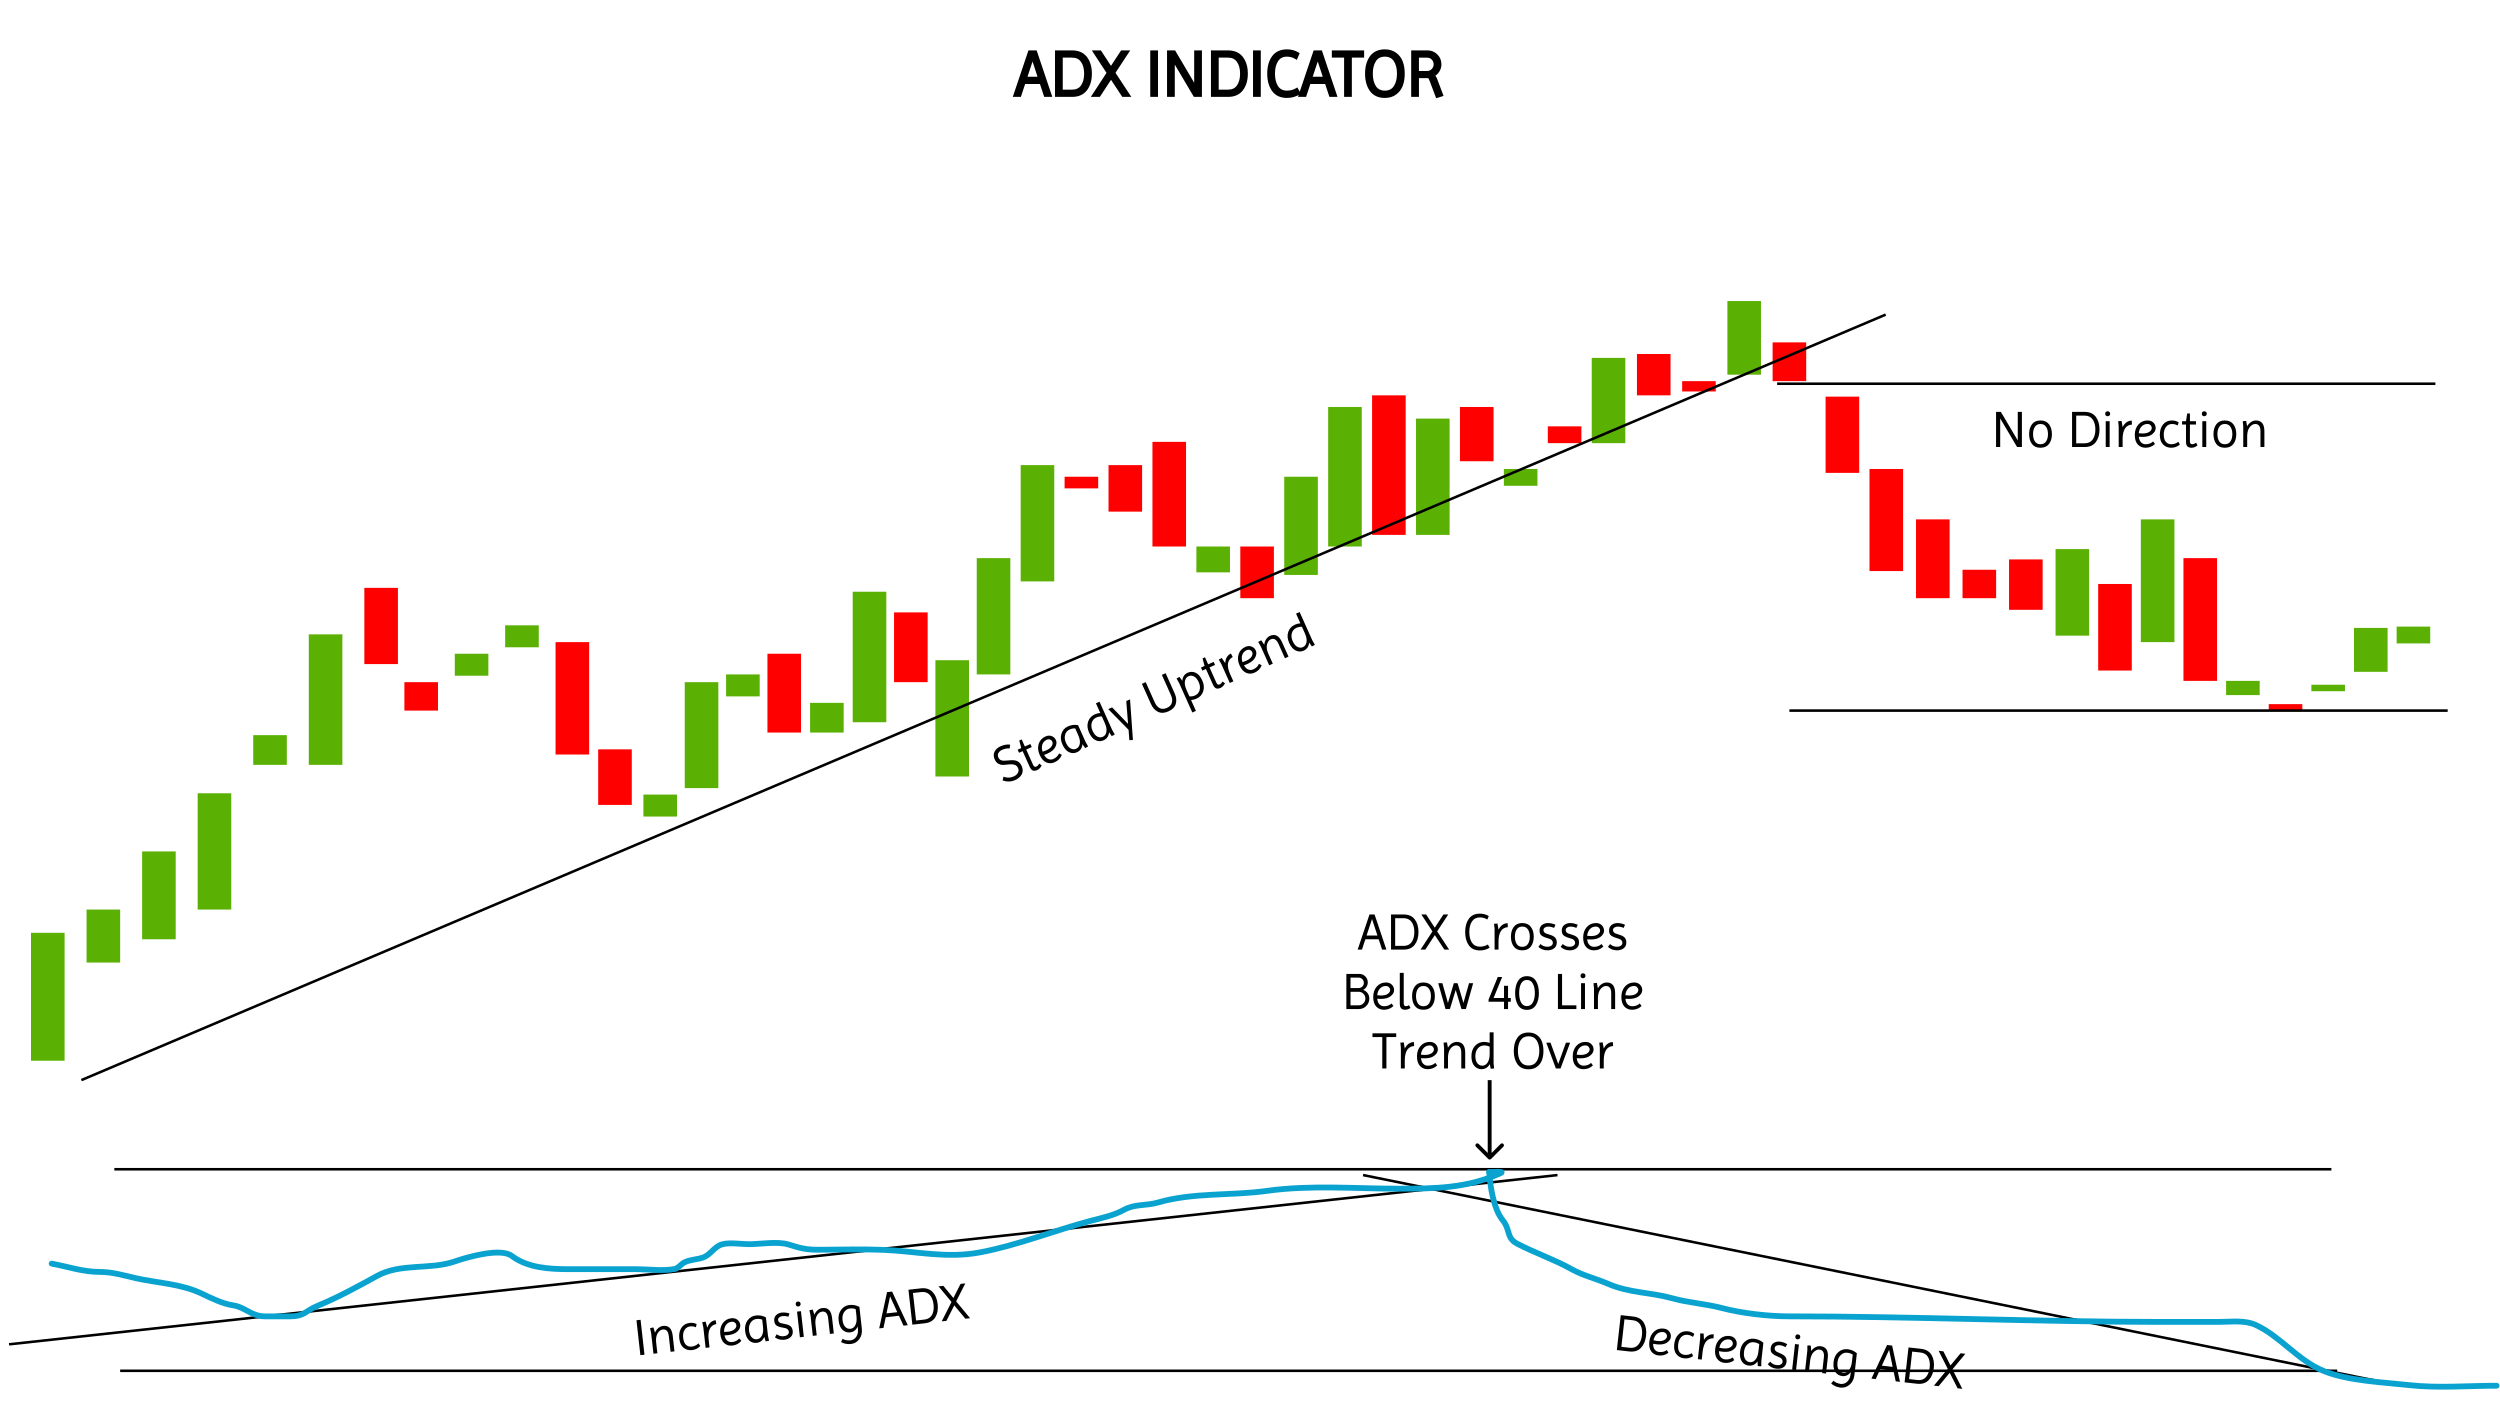 <?xml version="1.0" encoding="UTF-8"?> <svg xmlns="http://www.w3.org/2000/svg" width="1935" height="1100" viewBox="0 0 1935 1100" fill="none"><rect x="24" y="722" width="26" height="99" fill="#5AB003"></rect><rect x="67" y="704" width="26" height="41" fill="#5AB003"></rect><rect x="110" y="659" width="26" height="68" fill="#5AB003"></rect><rect x="153" y="614" width="26" height="90" fill="#5AB003"></rect><rect x="196" y="569" width="26" height="23" fill="#5AB003"></rect><rect x="239" y="491" width="26" height="101" fill="#5AB003"></rect><rect x="282" y="455" width="26" height="59" fill="#FF0000"></rect><rect x="313" y="528" width="26" height="22" fill="#FF0000"></rect><rect x="352" y="506" width="26" height="17" fill="#5AB003"></rect><rect x="391" y="484" width="26" height="17" fill="#5AB003"></rect><rect x="430" y="497" width="26" height="87" fill="#FF0000"></rect><rect x="463" y="580" width="26" height="43" fill="#FF0000"></rect><rect x="498" y="615" width="26" height="17" fill="#5AB003"></rect><rect x="530" y="528" width="26" height="82" fill="#5AB003"></rect><rect x="562" y="522" width="26" height="17" fill="#5AB003"></rect><rect x="594" y="506" width="26" height="61" fill="#FF0000"></rect><rect x="627" y="544" width="26" height="23" fill="#5AB003"></rect><rect x="660" y="458" width="26" height="101" fill="#5AB003"></rect><rect x="692" y="474" width="26" height="54" fill="#FF0000"></rect><rect x="724" y="511" width="26" height="90" fill="#5AB003"></rect><rect x="756" y="432" width="26" height="90" fill="#5AB003"></rect><rect x="790" y="360" width="26" height="90" fill="#5AB003"></rect><rect x="824" y="369" width="26" height="9" fill="#FF0000"></rect><rect x="858" y="360" width="26" height="36" fill="#FF0000"></rect><rect x="892" y="342" width="26" height="81" fill="#FF0000"></rect><rect x="926" y="423" width="26" height="20" fill="#5AB003"></rect><rect x="960" y="423" width="26" height="40" fill="#FF0000"></rect><rect x="994" y="369" width="26" height="76" fill="#5AB003"></rect><rect x="1028" y="315" width="26" height="108" fill="#5AB003"></rect><rect x="1062" y="306" width="26" height="108" fill="#FF0000"></rect><rect x="1096" y="324" width="26" height="90" fill="#5AB003"></rect><rect x="1130" y="315" width="26" height="42" fill="#FF0000"></rect><rect x="1164" y="363" width="26" height="13" fill="#5AB003"></rect><rect x="1198" y="330" width="26" height="13" fill="#FF0000"></rect><rect x="1232" y="277" width="26" height="66" fill="#5AB003"></rect><rect x="1267" y="274" width="26" height="32" fill="#FF0000"></rect><rect x="1302" y="295" width="26" height="8" fill="#FF0000"></rect><rect x="1337" y="233" width="26" height="57" fill="#5AB003"></rect><rect x="1372" y="265" width="26" height="30" fill="#FF0000"></rect><rect x="1413" y="307" width="26" height="59" fill="#FF0000"></rect><rect x="1447" y="363" width="26" height="79" fill="#FF0000"></rect><rect x="1483" y="402" width="26" height="61" fill="#FF0000"></rect><rect x="1519" y="441" width="26" height="22" fill="#FF0000"></rect><rect x="1555" y="433" width="26" height="39" fill="#FF0000"></rect><rect x="1591" y="425" width="26" height="67" fill="#5AB003"></rect><rect x="1624" y="452" width="26" height="67" fill="#FF0000"></rect><rect x="1657" y="402" width="26" height="95" fill="#5AB003"></rect><rect x="1690" y="432" width="26" height="95" fill="#FF0000"></rect><rect x="1723" y="527" width="26" height="11" fill="#5AB003"></rect><rect x="1756" y="545" width="26" height="5" fill="#FF0000"></rect><rect x="1789" y="530" width="26" height="5" fill="#5AB003"></rect><rect x="1822" y="486" width="26" height="34" fill="#5AB003"></rect><rect x="1855" y="485" width="26" height="13" fill="#5AB003"></rect><path d="M63 836L1459.5 243.5" stroke="black" stroke-width="2"></path><path d="M1375.5 297H1885" stroke="black" stroke-width="2"></path><path d="M1385 550H1894.5" stroke="black" stroke-width="2"></path><path d="M801.639 40L813.089 74H808.939L805.639 64H792.739L789.439 74H785.289L796.739 40H801.639ZM799.189 44.4L793.889 60.4H804.439L799.189 44.4ZM817.572 74V40H829.722C834.522 40 838.122 41.583 840.522 44.75C842.922 47.917 844.122 52 844.122 57C844.122 62 842.922 66.083 840.522 69.25C838.122 72.417 834.522 74 829.722 74H817.572ZM829.722 43.6H821.572V70.4H829.722C833.189 70.4 835.789 69.167 837.522 66.7C839.256 64.2 840.122 60.967 840.122 57C840.122 53.033 839.256 49.817 837.522 47.35C835.789 44.85 833.189 43.6 829.722 43.6ZM846.891 40H851.541L859.891 52.8L868.291 40H872.941L862.191 56.35L873.791 74H869.191L859.941 59.95L850.741 74H846.141L857.641 56.4L846.891 40ZM891.303 74V40H895.303V74H891.303ZM904.291 74V40H908.941L925.291 67.65V40H929.291V74H924.641L908.291 46.35V74H904.291ZM938.275 74V40H950.425C955.225 40 958.825 41.583 961.225 44.75C963.625 47.917 964.825 52 964.825 57C964.825 62 963.625 66.083 961.225 69.25C958.825 72.417 955.225 74 950.425 74H938.275ZM950.425 43.6H942.275V70.4H950.425C953.892 70.4 956.492 69.167 958.225 66.7C959.959 64.2 960.825 60.967 960.825 57C960.825 53.033 959.959 49.817 958.225 47.35C956.492 44.85 953.892 43.6 950.425 43.6ZM970.844 74V40H974.844V74H970.844ZM996.132 74.8C991.365 74.8 987.782 73.15 985.382 69.85C983.015 66.55 981.832 62.267 981.832 57C981.832 51.733 983.015 47.45 985.382 44.15C987.782 40.85 991.365 39.2 996.132 39.2C999.265 39.2 1002.12 39.983 1004.68 41.55L1003.28 44.9C1001.08 43.533 998.699 42.85 996.132 42.85C992.699 42.85 990.115 44.167 988.382 46.8C986.682 49.4 985.832 52.8 985.832 57C985.832 61.2 986.682 64.617 988.382 67.25C990.115 69.85 992.699 71.15 996.132 71.15C998.965 71.15 1001.52 70.45 1003.78 69.05L1005.53 72.15C1002.67 73.917 999.532 74.8 996.132 74.8ZM1022.39 40L1033.84 74H1029.69L1026.39 64H1013.49L1010.19 74H1006.04L1017.49 40H1022.39ZM1019.94 44.4L1014.64 60.4H1025.19L1019.94 44.4ZM1041.33 74V43.6H1031.83V40H1054.83V43.6H1045.33V74H1041.33ZM1061.11 69.85C1058.75 66.55 1057.56 62.267 1057.56 57C1057.56 51.733 1058.75 47.45 1061.11 44.15C1063.51 40.85 1067.1 39.2 1071.86 39.2C1075.1 39.2 1077.81 40.017 1080.01 41.65C1082.25 43.283 1083.85 45.4 1084.81 48C1085.78 50.6 1086.26 53.6 1086.26 57C1086.26 60.4 1085.78 63.4 1084.81 66C1083.85 68.6 1082.25 70.717 1080.01 72.35C1077.81 73.983 1075.1 74.8 1071.86 74.8C1067.1 74.8 1063.51 73.15 1061.11 69.85ZM1064.11 46.8C1062.41 49.4 1061.56 52.8 1061.56 57C1061.56 61.2 1062.41 64.617 1064.11 67.25C1065.85 69.85 1068.43 71.15 1071.86 71.15C1075.33 71.15 1077.93 69.833 1079.66 67.2C1081.4 64.567 1082.26 61.167 1082.26 57C1082.26 52.833 1081.4 49.433 1079.66 46.8C1077.93 44.167 1075.33 42.85 1071.86 42.85C1068.43 42.85 1065.85 44.167 1064.11 46.8ZM1093.26 74V40H1104.91C1107.61 40 1109.91 40.95 1111.81 42.85C1113.71 44.717 1114.66 47.017 1114.66 49.75C1114.66 51.683 1114.14 53.433 1113.11 55C1112.11 56.567 1110.76 57.75 1109.06 58.55C1110.06 58.983 1110.79 59.8 1111.26 61L1116.01 73.6L1112.21 74.8L1107.26 61.7C1106.79 60.5 1106.32 59.817 1105.86 59.65C1105.59 59.55 1105.26 59.483 1104.86 59.45H1097.26V74H1093.26ZM1104.71 43.65H1097.26V55.95H1104.71C1106.34 55.95 1107.74 55.333 1108.91 54.1C1110.07 52.867 1110.66 51.417 1110.66 49.75C1110.66 48.083 1110.07 46.65 1108.91 45.45C1107.74 44.25 1106.34 43.65 1104.71 43.65Z" fill="black"></path><path d="M801.639 40L802.587 39.681L802.357 39H801.639V40ZM813.089 74V75H814.481L814.037 73.681L813.089 74ZM808.939 74L807.989 74.313L808.216 75H808.939V74ZM805.639 64L806.589 63.687L806.362 63H805.639V64ZM792.739 64V63H792.016L791.789 63.687L792.739 64ZM789.439 74V75H790.162L790.389 74.313L789.439 74ZM785.289 74L784.341 73.681L783.897 75H785.289V74ZM796.739 40V39H796.021L795.791 39.681L796.739 40ZM799.189 44.4L800.139 44.088L799.194 41.206L798.24 44.086L799.189 44.4ZM793.889 60.4L792.94 60.086L792.504 61.4H793.889V60.4ZM804.439 60.4V61.4H805.82L805.389 60.088L804.439 60.4ZM800.691 40.319L812.141 74.319L814.037 73.681L802.587 39.681L800.691 40.319ZM813.089 73H808.939V75H813.089V73ZM809.889 73.687L806.589 63.687L804.689 64.313L807.989 74.313L809.889 73.687ZM805.639 63H792.739V65H805.639V63ZM791.789 63.687L788.489 73.687L790.389 74.313L793.689 64.313L791.789 63.687ZM789.439 73H785.289V75H789.439V73ZM786.237 74.319L797.687 40.319L795.791 39.681L784.341 73.681L786.237 74.319ZM796.739 41H801.639V39H796.739V41ZM798.24 44.086L792.94 60.086L794.838 60.714L800.138 44.714L798.24 44.086ZM793.889 61.4H804.439V59.4H793.889V61.4ZM805.389 60.088L800.139 44.088L798.239 44.712L803.489 60.712L805.389 60.088ZM817.572 74H816.572V75H817.572V74ZM817.572 40V39H816.572V40H817.572ZM840.522 44.75L841.319 44.146L841.319 44.146L840.522 44.75ZM840.522 69.25L839.725 68.646L839.725 68.646L840.522 69.25ZM821.572 43.6V42.6H820.572V43.6H821.572ZM821.572 70.4H820.572V71.4H821.572V70.4ZM837.522 66.7L838.34 67.275L838.344 67.27L837.522 66.7ZM837.522 47.35L836.7 47.92L836.704 47.925L837.522 47.35ZM818.572 74V40H816.572V74H818.572ZM817.572 41H829.722V39H817.572V41ZM829.722 41C834.282 41 837.554 42.49 839.725 45.354L841.319 44.146C838.69 40.677 834.762 39 829.722 39V41ZM839.725 45.354C841.963 48.306 843.122 52.161 843.122 57H845.122C845.122 51.839 843.882 47.527 841.319 44.146L839.725 45.354ZM843.122 57C843.122 61.839 841.963 65.694 839.725 68.646L841.319 69.854C843.882 66.473 845.122 62.161 845.122 57H843.122ZM839.725 68.646C837.554 71.51 834.282 73 829.722 73V75C834.762 75 838.69 73.323 841.319 69.854L839.725 68.646ZM829.722 73H817.572V75H829.722V73ZM829.722 42.6H821.572V44.6H829.722V42.6ZM820.572 43.6V70.4H822.572V43.6H820.572ZM821.572 71.4H829.722V69.4H821.572V71.4ZM829.722 71.4C833.458 71.4 836.39 70.051 838.34 67.275L836.704 66.125C835.188 68.282 832.92 69.4 829.722 69.4V71.4ZM838.344 67.27C840.224 64.558 841.122 61.109 841.122 57H839.122C839.122 60.824 838.287 63.842 836.7 66.13L838.344 67.27ZM841.122 57C841.122 52.892 840.224 49.456 838.34 46.775L836.704 47.925C838.287 50.177 839.122 53.175 839.122 57H841.122ZM838.344 46.78C836.396 43.97 833.464 42.6 829.722 42.6V44.6C832.914 44.6 835.182 45.73 836.7 47.92L838.344 46.78ZM846.891 40V39H845.039L846.054 40.548L846.891 40ZM851.541 40L852.378 39.454L852.082 39H851.541V40ZM859.891 52.8L859.053 53.346L859.888 54.626L860.727 53.349L859.891 52.8ZM868.291 40V39H867.751L867.455 39.451L868.291 40ZM872.941 40L873.776 40.549L874.795 39H872.941V40ZM862.191 56.35L861.355 55.801L860.994 56.35L861.355 56.899L862.191 56.35ZM873.791 74V75H875.644L874.626 73.451L873.791 74ZM869.191 74L868.355 74.55L868.652 75H869.191V74ZM859.941 59.95L860.776 59.4L859.938 58.128L859.104 59.402L859.941 59.95ZM850.741 74V75H851.281L851.577 74.548L850.741 74ZM846.141 74L845.303 73.453L844.293 75H846.141V74ZM857.641 56.4L858.478 56.947L858.836 56.399L858.477 55.852L857.641 56.4ZM846.891 41H851.541V39H846.891V41ZM850.703 40.546L859.053 53.346L860.728 52.254L852.378 39.454L850.703 40.546ZM860.727 53.349L869.127 40.549L867.455 39.451L859.055 52.251L860.727 53.349ZM868.291 41H872.941V39H868.291V41ZM872.105 39.451L861.355 55.801L863.026 56.899L873.776 40.549L872.105 39.451ZM861.355 56.899L872.955 74.549L874.626 73.451L863.026 55.801L861.355 56.899ZM873.791 73H869.191V75H873.791V73ZM870.026 73.45L860.776 59.4L859.105 60.5L868.355 74.55L870.026 73.45ZM859.104 59.402L849.904 73.452L851.577 74.548L860.777 60.498L859.104 59.402ZM850.741 73H846.141V75H850.741V73ZM846.978 74.547L858.478 56.947L856.803 55.853L845.303 73.453L846.978 74.547ZM858.477 55.852L847.727 39.452L846.054 40.548L856.804 56.948L858.477 55.852ZM891.303 74H890.303V75H891.303V74ZM891.303 40V39H890.303V40H891.303ZM895.303 40H896.303V39H895.303V40ZM895.303 74V75H896.303V74H895.303ZM892.303 74V40H890.303V74H892.303ZM891.303 41H895.303V39H891.303V41ZM894.303 40V74H896.303V40H894.303ZM895.303 73H891.303V75H895.303V73ZM904.291 74H903.291V75H904.291V74ZM904.291 40V39H903.291V40H904.291ZM908.941 40L909.802 39.491L909.511 39H908.941V40ZM925.291 67.65L924.43 68.159L926.291 71.306V67.65H925.291ZM925.291 40V39H924.291V40H925.291ZM929.291 40H930.291V39H929.291V40ZM929.291 74V75H930.291V74H929.291ZM924.641 74L923.78 74.509L924.071 75H924.641V74ZM908.291 46.35L909.152 45.841L907.291 42.694V46.35H908.291ZM908.291 74V75H909.291V74H908.291ZM905.291 74V40H903.291V74H905.291ZM904.291 41H908.941V39H904.291V41ZM908.08 40.509L924.43 68.159L926.152 67.141L909.802 39.491L908.08 40.509ZM926.291 67.65V40H924.291V67.65H926.291ZM925.291 41H929.291V39H925.291V41ZM928.291 40V74H930.291V40H928.291ZM929.291 73H924.641V75H929.291V73ZM925.502 73.491L909.152 45.841L907.43 46.859L923.78 74.509L925.502 73.491ZM907.291 46.35V74H909.291V46.35H907.291ZM908.291 73H904.291V75H908.291V73ZM938.275 74H937.275V75H938.275V74ZM938.275 40V39H937.275V40H938.275ZM961.225 44.75L962.022 44.146L962.022 44.146L961.225 44.75ZM961.225 69.25L960.428 68.646L960.428 68.646L961.225 69.25ZM942.275 43.6V42.6H941.275V43.6H942.275ZM942.275 70.4H941.275V71.4H942.275V70.4ZM958.225 66.7L959.044 67.275L959.047 67.27L958.225 66.7ZM958.225 47.35L957.404 47.92L957.407 47.925L958.225 47.35ZM939.275 74V40H937.275V74H939.275ZM938.275 41H950.425V39H938.275V41ZM950.425 41C954.985 41 958.258 42.49 960.428 45.354L962.022 44.146C959.393 40.677 955.465 39 950.425 39V41ZM960.428 45.354C962.666 48.306 963.825 52.161 963.825 57H965.825C965.825 51.839 964.585 47.527 962.022 44.146L960.428 45.354ZM963.825 57C963.825 61.839 962.666 65.694 960.428 68.646L962.022 69.854C964.585 66.473 965.825 62.161 965.825 57H963.825ZM960.428 68.646C958.258 71.51 954.985 73 950.425 73V75C955.465 75 959.393 73.323 962.022 69.854L960.428 68.646ZM950.425 73H938.275V75H950.425V73ZM950.425 42.6H942.275V44.6H950.425V42.6ZM941.275 43.6V70.4H943.275V43.6H941.275ZM942.275 71.4H950.425V69.4H942.275V71.4ZM950.425 71.4C954.161 71.4 957.093 70.051 959.044 67.275L957.407 66.125C955.891 68.282 953.623 69.4 950.425 69.4V71.4ZM959.047 67.27C960.927 64.558 961.825 61.109 961.825 57H959.825C959.825 60.824 958.99 63.842 957.404 66.13L959.047 67.27ZM961.825 57C961.825 52.892 960.928 49.456 959.044 46.775L957.407 47.925C958.99 50.177 959.825 53.175 959.825 57H961.825ZM959.047 46.78C957.099 43.97 954.167 42.6 950.425 42.6V44.6C953.617 44.6 955.885 45.73 957.404 47.92L959.047 46.78ZM970.844 74H969.844V75H970.844V74ZM970.844 40V39H969.844V40H970.844ZM974.844 40H975.844V39H974.844V40ZM974.844 74V75H975.844V74H974.844ZM971.844 74V40H969.844V74H971.844ZM970.844 41H974.844V39H970.844V41ZM973.844 40V74H975.844V40H973.844ZM974.844 73H970.844V75H974.844V73ZM985.382 69.85L984.569 70.433L984.573 70.438L985.382 69.85ZM985.382 44.15L984.573 43.562L984.569 43.567L985.382 44.15ZM1004.68 41.55L1005.6 41.936L1005.94 41.144L1005.2 40.696L1004.68 41.55ZM1003.28 44.9L1002.75 45.749L1003.75 46.369L1004.2 45.286L1003.28 44.9ZM988.382 46.8L987.547 46.25L987.545 46.253L988.382 46.8ZM988.382 67.25L987.542 67.792L987.546 67.799L987.55 67.805L988.382 67.25ZM1003.78 69.05L1004.65 68.558L1004.14 67.653L1003.26 68.199L1003.78 69.05ZM1005.53 72.15L1006.06 73.001L1006.88 72.496L1006.4 71.658L1005.53 72.15ZM996.132 73.8C991.624 73.8 988.369 72.257 986.191 69.262L984.573 70.438C987.195 74.043 991.107 75.8 996.132 75.8V73.8ZM986.195 69.267C983.982 66.181 982.832 62.12 982.832 57H980.832C980.832 62.414 982.049 66.919 984.569 70.433L986.195 69.267ZM982.832 57C982.832 51.88 983.982 47.819 986.195 44.733L984.569 43.567C982.049 47.081 980.832 51.586 980.832 57H982.832ZM986.191 44.738C988.369 41.743 991.624 40.2 996.132 40.2V38.2C991.107 38.2 987.195 39.957 984.573 43.562L986.191 44.738ZM996.132 40.2C999.09 40.2 1001.76 40.937 1004.16 42.404L1005.2 40.696C1002.47 39.03 999.441 38.2 996.132 38.2V40.2ZM1003.76 41.164L1002.36 44.514L1004.2 45.286L1005.6 41.936L1003.76 41.164ZM1003.81 44.051C1001.45 42.586 998.887 41.85 996.132 41.85V43.85C998.51 43.85 1000.71 44.48 1002.75 45.749L1003.81 44.051ZM996.132 41.85C992.398 41.85 989.484 43.307 987.547 46.25L989.217 47.35C990.747 45.026 993 43.85 996.132 43.85V41.85ZM987.545 46.253C985.707 49.063 984.832 52.672 984.832 57H986.832C986.832 52.928 987.657 49.737 989.219 47.347L987.545 46.253ZM984.832 57C984.832 61.329 985.708 64.951 987.542 67.792L989.222 66.708C987.656 64.282 986.832 61.071 986.832 57H984.832ZM987.55 67.805C989.489 70.714 992.403 72.15 996.132 72.15V70.15C992.994 70.15 990.741 68.986 989.214 66.695L987.55 67.805ZM996.132 72.15C999.139 72.15 1001.87 71.405 1004.31 69.901L1003.26 68.199C1001.16 69.495 998.792 70.15 996.132 70.15V72.15ZM1002.91 69.542L1004.66 72.642L1006.4 71.658L1004.65 68.558L1002.91 69.542ZM1005.01 71.299C1002.3 72.967 999.349 73.8 996.132 73.8V75.8C999.715 75.8 1003.03 74.866 1006.06 73.001L1005.01 71.299ZM1022.39 40L1023.34 39.681L1023.11 39H1022.39V40ZM1033.84 74V75H1035.23L1034.79 73.681L1033.84 74ZM1029.69 74L1028.74 74.313L1028.97 75H1029.69V74ZM1026.39 64L1027.34 63.687L1027.11 63H1026.39V64ZM1013.49 64V63H1012.77L1012.54 63.687L1013.49 64ZM1010.19 74V75H1010.91L1011.14 74.313L1010.19 74ZM1006.04 74L1005.09 73.681L1004.65 75H1006.04V74ZM1017.49 40V39H1016.77L1016.54 39.681L1017.49 40ZM1019.94 44.4L1020.89 44.088L1019.95 41.206L1018.99 44.086L1019.94 44.4ZM1014.64 60.4L1013.69 60.086L1013.26 61.4H1014.64V60.4ZM1025.19 60.4V61.4H1026.57L1026.14 60.088L1025.19 60.4ZM1021.44 40.319L1032.89 74.319L1034.79 73.681L1023.34 39.681L1021.44 40.319ZM1033.84 73H1029.69V75H1033.84V73ZM1030.64 73.687L1027.34 63.687L1025.44 64.313L1028.74 74.313L1030.64 73.687ZM1026.39 63H1013.49V65H1026.39V63ZM1012.54 63.687L1009.24 73.687L1011.14 74.313L1014.44 64.313L1012.54 63.687ZM1010.19 73H1006.04V75H1010.19V73ZM1006.99 74.319L1018.44 40.319L1016.54 39.681L1005.09 73.681L1006.99 74.319ZM1017.49 41H1022.39V39H1017.49V41ZM1018.99 44.086L1013.69 60.086L1015.59 60.714L1020.89 44.714L1018.99 44.086ZM1014.64 61.4H1025.19V59.4H1014.64V61.4ZM1026.14 60.088L1020.89 44.088L1018.99 44.712L1024.24 60.712L1026.14 60.088ZM1041.33 74H1040.33V75H1041.33V74ZM1041.33 43.6H1042.33V42.6H1041.33V43.6ZM1031.83 43.6H1030.83V44.6H1031.83V43.6ZM1031.83 40V39H1030.83V40H1031.83ZM1054.83 40H1055.83V39H1054.83V40ZM1054.83 43.6V44.6H1055.83V43.6H1054.83ZM1045.33 43.6V42.6H1044.33V43.6H1045.33ZM1045.33 74V75H1046.33V74H1045.33ZM1042.33 74V43.6H1040.33V74H1042.33ZM1041.33 42.6H1031.83V44.6H1041.33V42.6ZM1032.83 43.6V40H1030.83V43.6H1032.83ZM1031.83 41H1054.83V39H1031.83V41ZM1053.83 40V43.6H1055.83V40H1053.83ZM1054.83 42.6H1045.33V44.6H1054.83V42.6ZM1044.33 43.6V74H1046.33V43.6H1044.33ZM1045.33 73H1041.33V75H1045.33V73ZM1061.11 69.85L1060.3 70.433L1060.31 70.438L1061.11 69.85ZM1061.11 44.15L1060.31 43.562L1060.3 43.567L1061.11 44.15ZM1080.01 41.65L1079.42 42.453L1079.42 42.457L1080.01 41.65ZM1084.81 48L1083.88 48.349L1084.81 48ZM1084.81 66L1083.88 65.651L1083.88 65.651L1084.81 66ZM1080.01 72.35L1079.42 71.543L1079.42 71.547L1080.01 72.35ZM1064.11 46.8L1063.28 46.25L1063.28 46.253L1064.11 46.8ZM1064.11 67.25L1063.27 67.792L1063.28 67.799L1063.28 67.805L1064.11 67.25ZM1079.66 67.2L1078.83 66.65L1078.83 66.65L1079.66 67.2ZM1079.66 46.8L1078.83 47.35L1078.83 47.35L1079.66 46.8ZM1061.93 69.267C1059.71 66.181 1058.56 62.12 1058.56 57H1056.56C1056.56 62.414 1057.78 66.919 1060.3 70.433L1061.93 69.267ZM1058.56 57C1058.56 51.88 1059.71 47.819 1061.93 44.733L1060.3 43.567C1057.78 47.081 1056.56 51.586 1056.56 57H1058.56ZM1061.92 44.738C1064.1 41.743 1067.36 40.2 1071.86 40.2V38.2C1066.84 38.2 1062.93 39.957 1060.31 43.562L1061.92 44.738ZM1071.86 40.2C1074.92 40.2 1077.42 40.969 1079.42 42.453L1080.61 40.847C1078.21 39.064 1075.27 38.2 1071.86 38.2V40.2ZM1079.42 42.457C1081.5 43.975 1082.98 45.932 1083.88 48.349L1085.75 47.651C1084.72 44.868 1083 42.592 1080.6 40.843L1079.42 42.457ZM1083.88 48.349C1084.79 50.815 1085.26 53.693 1085.26 57H1087.26C1087.26 53.507 1086.77 50.385 1085.75 47.651L1083.88 48.349ZM1085.26 57C1085.26 60.307 1084.79 63.185 1083.88 65.651L1085.75 66.349C1086.77 63.615 1087.26 60.493 1087.26 57H1085.26ZM1083.88 65.651C1082.98 68.068 1081.5 70.025 1079.42 71.543L1080.6 73.157C1083 71.408 1084.72 69.132 1085.75 66.349L1083.88 65.651ZM1079.42 71.547C1077.42 73.031 1074.92 73.8 1071.86 73.8V75.8C1075.27 75.8 1078.21 74.936 1080.61 73.153L1079.42 71.547ZM1071.86 73.8C1067.36 73.8 1064.1 72.257 1061.92 69.262L1060.31 70.438C1062.93 74.043 1066.84 75.8 1071.86 75.8V73.8ZM1063.28 46.253C1061.44 49.063 1060.56 52.672 1060.56 57H1062.56C1062.56 52.928 1063.39 49.737 1064.95 47.347L1063.28 46.253ZM1060.56 57C1060.56 61.329 1061.44 64.951 1063.27 67.792L1064.95 66.708C1063.39 64.282 1062.56 61.071 1062.56 57H1060.56ZM1063.28 67.805C1065.22 70.714 1068.14 72.15 1071.86 72.15V70.15C1068.73 70.15 1066.47 68.986 1064.95 66.695L1063.28 67.805ZM1071.86 72.15C1075.63 72.15 1078.56 70.696 1080.5 67.75L1078.83 66.65C1077.3 68.971 1075.03 70.15 1071.86 70.15V72.15ZM1080.5 67.75C1082.37 64.908 1083.26 61.3 1083.26 57H1081.26C1081.26 61.033 1080.43 64.225 1078.83 66.65L1080.5 67.75ZM1083.26 57C1083.26 52.7 1082.37 49.092 1080.5 46.25L1078.83 47.35C1080.43 49.775 1081.26 52.967 1081.26 57H1083.26ZM1080.5 46.25C1078.56 43.304 1075.63 41.85 1071.86 41.85V43.85C1075.03 43.85 1077.3 45.029 1078.83 47.35L1080.5 46.25ZM1071.86 41.85C1068.13 41.85 1065.22 43.307 1063.28 46.25L1064.95 47.35C1066.48 45.026 1068.73 43.85 1071.86 43.85V41.85ZM1093.26 74H1092.26V75H1093.26V74ZM1093.26 40V39H1092.26V40H1093.26ZM1111.81 42.85L1111.1 43.557L1111.11 43.563L1111.81 42.85ZM1113.11 55L1112.27 54.449L1112.27 54.456L1112.26 54.462L1113.11 55ZM1109.06 58.55L1108.63 57.645L1106.63 58.588L1108.66 59.468L1109.06 58.55ZM1111.26 61L1112.19 60.647L1112.19 60.638L1111.26 61ZM1116.01 73.6L1116.31 74.554L1117.31 74.236L1116.94 73.247L1116.01 73.6ZM1112.21 74.8L1111.27 75.153L1111.6 76.038L1112.51 75.754L1112.21 74.8ZM1107.26 61.7L1108.19 61.346L1108.19 61.338L1107.26 61.7ZM1105.86 59.65L1105.5 60.586L1105.51 60.589L1105.52 60.592L1105.86 59.65ZM1104.86 59.45L1104.94 58.453L1104.9 58.45H1104.86V59.45ZM1097.26 59.45V58.45H1096.26V59.45H1097.26ZM1097.26 74V75H1098.26V74H1097.26ZM1097.26 43.65V42.65H1096.26V43.65H1097.26ZM1097.26 55.95H1096.26V56.95H1097.26V55.95ZM1094.26 74V40H1092.26V74H1094.26ZM1093.26 41H1104.91V39H1093.26V41ZM1104.91 41C1107.34 41 1109.39 41.846 1111.1 43.557L1112.51 42.143C1110.42 40.054 1107.87 39 1104.91 39V41ZM1111.11 43.563C1112.81 45.236 1113.66 47.277 1113.66 49.75H1115.66C1115.66 46.756 1114.6 44.197 1112.51 42.137L1111.11 43.563ZM1113.66 49.75C1113.66 51.494 1113.19 53.051 1112.27 54.449L1113.94 55.551C1115.09 53.815 1115.66 51.873 1115.66 49.75H1113.66ZM1112.26 54.462C1111.37 55.868 1110.16 56.925 1108.63 57.645L1109.48 59.455C1111.35 58.575 1112.85 57.266 1113.95 55.538L1112.26 54.462ZM1108.66 59.468C1109.37 59.776 1109.94 60.363 1110.32 61.362L1112.19 60.638C1111.64 59.237 1110.74 58.191 1109.45 57.632L1108.66 59.468ZM1110.32 61.353L1115.07 73.953L1116.94 73.247L1112.19 60.647L1110.32 61.353ZM1115.7 72.646L1111.9 73.846L1112.51 75.754L1116.31 74.554L1115.7 72.646ZM1113.14 74.447L1108.19 61.346L1106.32 62.053L1111.27 75.153L1113.14 74.447ZM1108.19 61.338C1107.94 60.701 1107.67 60.153 1107.38 59.724C1107.1 59.313 1106.72 58.896 1106.19 58.708L1105.52 60.592C1105.46 60.571 1105.54 60.578 1105.73 60.852C1105.9 61.106 1106.1 61.499 1106.32 62.062L1108.19 61.338ZM1106.21 58.714C1105.83 58.571 1105.4 58.492 1104.94 58.453L1104.77 60.447C1105.12 60.475 1105.35 60.529 1105.5 60.586L1106.21 58.714ZM1104.86 58.45H1097.26V60.45H1104.86V58.45ZM1096.26 59.45V74H1098.26V59.45H1096.26ZM1097.26 73H1093.26V75H1097.26V73ZM1104.71 42.65H1097.26V44.65H1104.71V42.65ZM1096.26 43.65V55.95H1098.26V43.65H1096.26ZM1097.26 56.95H1104.71V54.95H1097.26V56.95ZM1104.71 56.95C1106.63 56.95 1108.29 56.211 1109.63 54.787L1108.18 53.413C1107.19 54.455 1106.05 54.95 1104.71 54.95V56.95ZM1109.63 54.787C1110.97 53.372 1111.66 51.678 1111.66 49.75H1109.66C1109.66 51.156 1109.17 52.361 1108.18 53.413L1109.63 54.787ZM1111.66 49.75C1111.66 47.822 1110.97 46.139 1109.62 44.753L1108.19 46.147C1109.17 47.161 1109.66 48.345 1109.66 49.75H1111.66ZM1109.62 44.753C1108.27 43.365 1106.62 42.65 1104.71 42.65V44.65C1106.06 44.65 1107.21 45.135 1108.19 46.147L1109.62 44.753Z" fill="black"></path><path d="M776.713 601.14C777.802 601.616 779.051 601.86 780.459 601.872C781.892 601.873 783.301 601.563 784.689 600.941C786.1 600.309 787.141 599.404 787.812 598.227C788.506 597.039 788.559 595.788 787.971 594.474C787.371 593.135 786.464 592.285 785.25 591.923C784.06 591.551 782.757 591.448 781.342 591.614C779.95 591.77 778.536 591.907 777.099 592.025C775.686 592.133 774.318 591.884 772.994 591.279C771.685 590.638 770.659 589.491 769.918 587.836C768.903 585.573 768.87 583.542 769.818 581.744C770.789 579.935 772.273 578.584 774.269 577.689C777.018 576.457 779.55 576.009 781.863 576.346L781.45 579.336C779.671 579.082 777.673 579.451 775.459 580.443C774.291 580.967 773.404 581.759 772.798 582.819C772.192 583.88 772.178 585.055 772.756 586.345C773.487 587.975 774.86 588.791 776.878 588.793C777.76 588.807 778.7 588.751 779.696 588.626C780.716 588.49 781.746 588.409 782.786 588.381C783.85 588.343 784.861 588.415 785.82 588.599C788.012 588.991 789.653 590.403 790.744 592.836C791.823 595.246 791.857 597.408 790.845 599.322C789.846 601.202 788.166 602.67 785.806 603.728C782.667 605.135 779.403 605.253 776.015 604.083L776.713 601.14ZM788.749 582.64L787.686 580.268L790.46 579.025L788.883 573.157L790.781 572.306L793.234 577.781L797.505 575.868L798.568 578.24L794.298 580.154L799.63 592.054C800.23 593.392 801.077 593.816 802.173 593.325C803 592.955 803.742 592.198 804.399 591.056L806.256 592.46C805.346 594.212 804.222 595.388 802.883 595.988C801.545 596.587 800.393 596.724 799.428 596.396C798.477 596.034 797.619 595.001 796.856 593.297L791.523 581.397L788.749 582.64ZM816.318 589.967C814.128 590.948 811.972 590.994 809.849 590.105C807.75 589.204 806.036 587.269 804.705 584.3C803.375 581.332 803.119 578.51 803.936 575.835C804.754 573.16 806.501 571.223 809.178 570.023C810.881 569.26 812.491 569.167 814.006 569.744C815.51 570.297 816.612 571.353 817.31 572.91C817.997 574.443 817.826 576.214 816.798 578.224C815.794 580.223 813.771 581.903 810.729 583.267C809.926 583.626 809.058 583.972 808.125 584.302C809.07 585.954 810.182 587.033 811.461 587.541C812.765 588.038 814.05 588.003 815.315 587.436C817.433 586.487 818.902 585.039 819.725 583.093L821.841 584.292C820.787 586.898 818.946 588.789 816.318 589.967ZM810.181 572.554C808.502 573.307 807.37 574.53 806.784 576.224C806.224 577.907 806.288 579.778 806.976 581.836C807.834 581.598 808.749 581.261 809.723 580.825C811.816 579.887 813.247 578.778 814.018 577.497C814.788 576.217 814.944 575.066 814.486 574.044C814.148 573.289 813.574 572.758 812.763 572.449C811.966 572.105 811.105 572.14 810.181 572.554ZM833.598 582.224C831.505 583.161 829.435 583.139 827.387 582.157C825.34 581.175 823.651 579.2 822.321 576.231C820.98 573.238 820.734 570.44 821.584 567.838C822.448 565.201 824.133 563.321 826.64 562.198C829.171 561.064 831.762 560.75 834.414 561.256L840.238 574.251L842.239 577.738L839.911 579L837.818 575.993C837.535 579.012 836.128 581.089 833.598 582.224ZM825.062 574.915C826.044 577.105 827.259 578.577 828.707 579.331C830.155 580.084 831.597 580.139 833.033 579.496C834.493 578.842 835.4 577.573 835.754 575.69C836.098 573.783 835.675 571.503 834.486 568.851L832.213 563.777C830.723 563.714 829.285 563.993 827.898 564.615C826.097 565.422 824.929 566.793 824.394 568.727C823.847 570.638 824.07 572.7 825.062 574.915ZM854.201 572.99C852.109 573.928 850.039 573.906 847.991 572.924C845.944 571.942 844.255 569.967 842.925 566.998C841.583 564.005 841.338 561.207 842.188 558.605C843.052 555.968 844.786 554.066 847.39 552.899C848.679 552.321 850.085 551.969 851.606 551.843L848.253 544.36L851.027 543.116L860.842 565.018L862.842 568.504L860.515 569.767L858.422 566.759C858.139 569.779 856.732 571.856 854.201 572.99ZM845.666 565.682C846.648 567.872 847.863 569.344 849.311 570.097C850.759 570.851 852.201 570.906 853.637 570.263C855.097 569.609 856.004 568.34 856.358 566.457C856.702 564.55 856.279 562.27 855.09 559.618L852.817 554.544C851.327 554.481 849.889 554.76 848.502 555.381C846.701 556.188 845.533 557.559 844.997 559.494C844.451 561.405 844.674 563.467 845.666 565.682ZM876.88 572.69L874.147 572.95L873.505 564.866L857.783 548.855L860.776 547.514L873.125 560.302L871.727 542.607L874.647 541.298L876.88 572.69ZM883.844 529.287L886.764 527.978L893.83 543.747C894.757 545.816 896.021 547.266 897.621 548.098C899.245 548.919 901.104 548.86 903.197 547.922C905.289 546.984 906.57 545.636 907.038 543.877C907.507 542.119 907.278 540.205 906.351 538.137L899.284 522.368L902.204 521.059L909.189 536.646C910.487 539.541 910.778 542.245 910.063 544.758C909.348 547.27 907.457 549.213 904.391 550.587C901.324 551.961 898.616 552.079 896.265 550.941C893.938 549.792 892.126 547.769 890.828 544.874L883.844 529.287ZM919.277 520.685C921.37 519.747 923.44 519.769 925.487 520.751C927.534 521.733 929.228 523.72 930.57 526.714C931.9 529.682 932.134 532.485 931.27 535.123C930.419 537.725 928.692 539.609 926.089 540.776C924.799 541.354 923.393 541.706 921.872 541.832L925.634 550.228L922.86 551.471L912.637 528.657L910.636 525.171L912.963 523.908L915.089 526.989C915.35 523.92 916.746 521.819 919.277 520.685ZM927.828 528.03C926.836 525.815 925.616 524.331 924.167 523.578C922.719 522.824 921.277 522.769 919.842 523.412C918.43 524.045 917.536 525.278 917.16 527.112C916.784 528.946 917.15 531.164 918.257 533.765L920.612 539.022C922.183 539.136 923.638 538.893 924.976 538.294C926.777 537.487 927.951 536.128 928.497 534.217C929.033 532.282 928.81 530.22 927.828 528.03ZM930.624 519.062L929.56 516.69L932.335 515.447L930.757 509.579L932.655 508.728L935.109 514.203L939.38 512.29L940.443 514.662L936.172 516.576L941.505 528.476C942.105 529.814 942.952 530.238 944.047 529.747C944.874 529.377 945.617 528.62 946.274 527.478L948.13 528.882C947.22 530.634 946.096 531.81 944.758 532.41C943.419 533.009 942.268 533.146 941.303 532.818C940.351 532.456 939.494 531.423 938.731 529.719L933.398 517.819L930.624 519.062ZM954.642 527.366L951.868 528.61L945.325 514.009L943.324 510.522L945.651 509.26L948.344 513.313C948.398 511.477 948.81 509.919 949.581 508.639C950.351 507.358 951.393 506.424 952.708 505.835L954.133 508.527C950.003 510.787 949.267 515.047 951.927 521.307L954.642 527.366ZM971.026 520.638C968.835 521.62 966.679 521.666 964.556 520.776C962.458 519.875 960.743 517.941 959.413 514.972C958.082 512.003 957.826 509.181 958.644 506.506C959.461 503.831 961.208 501.894 963.885 500.694C965.589 499.931 967.198 499.838 968.713 500.415C970.218 500.969 971.319 502.024 972.017 503.581C972.704 505.114 972.533 506.886 971.505 508.895C970.501 510.894 968.479 512.575 965.437 513.938C964.634 514.298 963.766 514.643 962.833 514.973C963.777 516.625 964.889 517.704 966.169 518.212C967.473 518.709 968.757 518.674 970.023 518.107C972.14 517.158 973.61 515.711 974.432 513.764L976.548 514.964C975.495 517.569 973.654 519.46 971.026 520.638ZM964.888 503.226C963.209 503.978 962.077 505.201 961.492 506.895C960.931 508.578 960.995 510.449 961.684 512.508C962.541 512.269 963.457 511.932 964.43 511.496C966.523 510.558 967.955 509.449 968.725 508.169C969.496 506.888 969.652 505.737 969.194 504.715C968.856 503.961 968.281 503.429 967.471 503.12C966.674 502.776 965.813 502.811 964.888 503.226ZM982.917 492.166C986.908 490.377 990.048 492.038 992.338 497.149L997.311 508.245L994.537 509.488L989.564 498.392C988.016 494.936 986.012 493.759 983.554 494.861C982.143 495.493 981.18 496.801 980.667 498.785C980.177 500.757 980.469 503.038 981.541 505.625L985.156 513.692L982.382 514.936L975.838 500.335L973.838 496.848L976.165 495.586L978.543 499.035C978.709 497.383 979.193 495.953 979.996 494.746C980.8 493.538 981.773 492.678 982.917 492.166ZM1009.09 503.582C1006.99 504.52 1004.92 504.498 1002.88 503.516C1000.83 502.534 999.141 500.558 997.81 497.589C996.469 494.596 996.224 491.799 997.074 489.197C997.938 486.56 999.671 484.658 1002.28 483.491C1003.56 482.913 1004.97 482.56 1006.49 482.434L1003.14 474.951L1005.91 473.708L1015.73 495.609L1017.73 499.096L1015.4 500.358L1013.31 497.351C1013.02 500.371 1011.62 502.448 1009.09 503.582ZM1000.55 496.273C1001.53 498.463 1002.75 499.935 1004.2 500.689C1005.64 501.443 1007.09 501.498 1008.52 500.854C1009.98 500.2 1010.89 498.931 1011.24 497.048C1011.59 495.141 1011.16 492.861 1009.98 490.209L1007.7 485.135C1006.21 485.072 1004.77 485.351 1003.39 485.973C1001.59 486.78 1000.42 488.151 999.883 490.086C999.337 491.996 999.559 494.059 1000.55 496.273Z" fill="black"></path><path d="M1544.95 346V318.8H1548.67L1561.75 340.92V318.8H1564.95V346H1561.23L1548.15 323.88V346H1544.95ZM1572.74 343.64C1571.27 341.667 1570.54 339.12 1570.54 336C1570.54 332.88 1571.27 330.347 1572.74 328.4C1574.21 326.427 1576.39 325.44 1579.3 325.44C1582.23 325.44 1584.45 326.427 1585.94 328.4C1587.43 330.347 1588.18 332.88 1588.18 336C1588.18 339.12 1587.43 341.667 1585.94 343.64C1584.45 345.587 1582.23 346.56 1579.3 346.56C1576.39 346.56 1574.21 345.587 1572.74 343.64ZM1575.02 330.36C1574.06 331.8 1573.58 333.68 1573.58 336C1573.58 338.32 1574.06 340.213 1575.02 341.68C1575.98 343.12 1577.42 343.84 1579.34 343.84C1581.26 343.84 1582.7 343.12 1583.66 341.68C1584.65 340.213 1585.14 338.32 1585.14 336C1585.14 333.68 1584.65 331.8 1583.66 330.36C1582.7 328.893 1581.26 328.16 1579.34 328.16C1577.42 328.16 1575.98 328.893 1575.02 330.36ZM1603.78 346V318.8H1613.5C1617.34 318.8 1620.22 320.067 1622.14 322.6C1624.06 325.133 1625.02 328.4 1625.02 332.4C1625.02 336.4 1624.06 339.667 1622.14 342.2C1620.22 344.733 1617.34 346 1613.5 346H1603.78ZM1613.5 321.68H1606.98V343.12H1613.5C1616.27 343.12 1618.35 342.133 1619.74 340.16C1621.13 338.16 1621.82 335.573 1621.82 332.4C1621.82 329.227 1621.13 326.653 1619.74 324.68C1618.35 322.68 1616.27 321.68 1613.5 321.68ZM1629.91 321.64C1629.59 321.267 1629.43 320.8 1629.43 320.24C1629.43 319.68 1629.59 319.227 1629.91 318.88C1630.23 318.507 1630.7 318.32 1631.31 318.32C1631.93 318.32 1632.41 318.507 1632.75 318.88C1633.1 319.253 1633.27 319.707 1633.27 320.24C1633.27 320.773 1633.1 321.227 1632.75 321.6C1632.41 321.973 1631.93 322.16 1631.31 322.16C1630.7 322.16 1630.23 321.987 1629.91 321.64ZM1629.83 346V326H1632.87V346H1629.83ZM1642.91 346H1639.87V330L1639.47 326L1642.11 325.8L1642.91 330.6C1643.71 328.947 1644.72 327.693 1645.95 326.84C1647.18 325.987 1648.51 325.56 1649.95 325.56L1650.15 328.6C1645.46 328.973 1643.04 332.56 1642.91 339.36V346ZM1660.61 346.56C1658.21 346.56 1656.22 345.72 1654.65 344.04C1653.1 342.36 1652.33 339.893 1652.33 336.64C1652.33 333.387 1653.25 330.707 1655.09 328.6C1656.93 326.493 1659.32 325.44 1662.25 325.44C1664.12 325.44 1665.62 326.013 1666.77 327.16C1667.92 328.28 1668.49 329.693 1668.49 331.4C1668.49 333.08 1667.61 334.627 1665.85 336.04C1664.12 337.453 1661.58 338.16 1658.25 338.16C1657.37 338.16 1656.44 338.12 1655.45 338.04C1655.64 339.933 1656.21 341.373 1657.17 342.36C1658.16 343.347 1659.34 343.84 1660.73 343.84C1663.05 343.84 1664.98 343.12 1666.53 341.68L1667.97 343.64C1665.94 345.587 1663.49 346.56 1660.61 346.56ZM1662.13 328.16C1660.29 328.16 1658.76 328.813 1657.53 330.12C1656.33 331.427 1655.62 333.16 1655.41 335.32C1656.29 335.453 1657.26 335.52 1658.33 335.52C1660.62 335.52 1662.38 335.093 1663.61 334.24C1664.84 333.387 1665.45 332.4 1665.45 331.28C1665.45 330.453 1665.14 329.733 1664.53 329.12C1663.94 328.48 1663.14 328.16 1662.13 328.16ZM1687.23 344.08C1685.31 345.733 1683.07 346.56 1680.51 346.56C1677.97 346.56 1675.87 345.707 1674.19 344C1672.53 342.293 1671.71 339.813 1671.71 336.56C1671.71 333.28 1672.53 330.613 1674.19 328.56C1675.87 326.48 1678.19 325.44 1681.15 325.44C1682.99 325.44 1684.69 325.92 1686.27 326.88L1685.51 329.32C1684.09 328.547 1682.67 328.16 1681.23 328.16C1679.25 328.16 1677.68 328.907 1676.51 330.4C1675.33 331.893 1674.75 333.893 1674.75 336.4C1674.75 338.88 1675.28 340.747 1676.35 342C1677.44 343.227 1678.83 343.84 1680.51 343.84C1682.64 343.84 1684.48 343.2 1686.03 341.92L1687.23 344.08ZM1688.92 328.6V326H1691.96L1692.92 320H1695V326H1699.68V328.6H1695V341.64C1695 343.107 1695.6 343.84 1696.8 343.84C1697.7 343.84 1698.69 343.453 1699.76 342.68L1700.88 344.72C1699.33 345.947 1697.82 346.56 1696.36 346.56C1694.89 346.56 1693.78 346.213 1693.04 345.52C1692.32 344.8 1691.96 343.507 1691.96 341.64V328.6H1688.92ZM1704.68 321.64C1704.36 321.267 1704.2 320.8 1704.2 320.24C1704.2 319.68 1704.36 319.227 1704.68 318.88C1705 318.507 1705.47 318.32 1706.08 318.32C1706.69 318.32 1707.17 318.507 1707.52 318.88C1707.87 319.253 1708.04 319.707 1708.04 320.24C1708.04 320.773 1707.87 321.227 1707.52 321.6C1707.17 321.973 1706.69 322.16 1706.08 322.16C1705.47 322.16 1705 321.987 1704.68 321.64ZM1704.6 346V326H1707.64V346H1704.6ZM1715.43 343.64C1713.97 341.667 1713.23 339.12 1713.23 336C1713.23 332.88 1713.97 330.347 1715.43 328.4C1716.9 326.427 1719.09 325.44 1721.99 325.44C1724.93 325.44 1727.14 326.427 1728.63 328.4C1730.13 330.347 1730.87 332.88 1730.87 336C1730.87 339.12 1730.13 341.667 1728.63 343.64C1727.14 345.587 1724.93 346.56 1721.99 346.56C1719.09 346.56 1716.9 345.587 1715.43 343.64ZM1717.71 330.36C1716.75 331.8 1716.27 333.68 1716.27 336C1716.27 338.32 1716.75 340.213 1717.71 341.68C1718.67 343.12 1720.11 343.84 1722.03 343.84C1723.95 343.84 1725.39 343.12 1726.35 341.68C1727.34 340.213 1727.83 338.32 1727.83 336C1727.83 333.68 1727.34 331.8 1726.35 330.36C1725.39 328.893 1723.95 328.16 1722.03 328.16C1720.11 328.16 1718.67 328.893 1717.71 330.36ZM1746.08 325.44C1750.45 325.44 1752.64 328.24 1752.64 333.84V346H1749.6V333.84C1749.6 330.053 1748.25 328.16 1745.56 328.16C1744.01 328.16 1742.6 328.96 1741.32 330.56C1740.06 332.16 1739.4 334.36 1739.32 337.16V346H1736.28V330L1735.88 326L1738.52 325.8L1739.28 329.92C1740.1 328.48 1741.13 327.373 1742.36 326.6C1743.58 325.827 1744.82 325.44 1746.08 325.44Z" fill="black"></path><path d="M1063.91 707.8L1073.07 735H1069.75L1067.11 727H1056.79L1054.15 735H1050.83L1059.99 707.8H1063.91ZM1061.95 711.32L1057.71 724.12H1066.15L1061.95 711.32ZM1076.66 735V707.8H1086.38C1090.22 707.8 1093.1 709.067 1095.02 711.6C1096.94 714.133 1097.9 717.4 1097.9 721.4C1097.9 725.4 1096.94 728.667 1095.02 731.2C1093.1 733.733 1090.22 735 1086.38 735H1076.66ZM1086.38 710.68H1079.86V732.12H1086.38C1089.15 732.12 1091.23 731.133 1092.62 729.16C1094.01 727.16 1094.7 724.573 1094.7 721.4C1094.7 718.227 1094.01 715.653 1092.62 713.68C1091.23 711.68 1089.15 710.68 1086.38 710.68ZM1100.11 707.8H1103.83L1110.51 718.04L1117.23 707.8H1120.95L1112.35 720.88L1121.63 735H1117.95L1110.55 723.76L1103.19 735H1099.51L1108.71 720.92L1100.11 707.8ZM1145.48 735.64C1141.67 735.64 1138.8 734.32 1136.88 731.68C1134.99 729.04 1134.04 725.613 1134.04 721.4C1134.04 717.187 1134.99 713.76 1136.88 711.12C1138.8 708.48 1141.67 707.16 1145.48 707.16C1147.99 707.16 1150.27 707.787 1152.32 709.04L1151.2 711.72C1149.44 710.627 1147.54 710.08 1145.48 710.08C1142.74 710.08 1140.67 711.133 1139.28 713.24C1137.92 715.32 1137.24 718.04 1137.24 721.4C1137.24 724.76 1137.92 727.493 1139.28 729.6C1140.67 731.68 1142.74 732.72 1145.48 732.72C1147.75 732.72 1149.79 732.16 1151.6 731.04L1153 733.52C1150.71 734.933 1148.2 735.64 1145.48 735.64ZM1159.85 735H1156.81V719L1156.41 715L1159.05 714.8L1159.85 719.6C1160.65 717.947 1161.66 716.693 1162.89 715.84C1164.12 714.987 1165.45 714.56 1166.89 714.56L1167.09 717.6C1162.4 717.973 1159.98 721.56 1159.85 728.36V735ZM1171.67 732.64C1170.21 730.667 1169.47 728.12 1169.47 725C1169.47 721.88 1170.21 719.347 1171.67 717.4C1173.14 715.427 1175.33 714.44 1178.23 714.44C1181.17 714.44 1183.38 715.427 1184.87 717.4C1186.37 719.347 1187.11 721.88 1187.11 725C1187.11 728.12 1186.37 730.667 1184.87 732.64C1183.38 734.587 1181.17 735.56 1178.23 735.56C1175.33 735.56 1173.14 734.587 1171.67 732.64ZM1173.95 719.36C1172.99 720.8 1172.51 722.68 1172.51 725C1172.51 727.32 1172.99 729.213 1173.95 730.68C1174.91 732.12 1176.35 732.84 1178.27 732.84C1180.19 732.84 1181.63 732.12 1182.59 730.68C1183.58 729.213 1184.07 727.32 1184.07 725C1184.07 722.68 1183.58 720.8 1182.59 719.36C1181.63 717.893 1180.19 717.16 1178.27 717.16C1176.35 717.16 1174.91 717.893 1173.95 719.36ZM1197.75 732.8C1198.93 732.8 1199.91 732.52 1200.71 731.96C1201.51 731.4 1201.91 730.707 1201.91 729.88C1201.91 729.027 1201.69 728.36 1201.23 727.88C1200.78 727.373 1200.29 727.013 1199.75 726.8C1199.25 726.587 1198.51 726.347 1197.55 726.08C1196.59 725.787 1195.86 725.547 1195.35 725.36C1194.85 725.147 1194.25 724.827 1193.55 724.4C1192.25 723.6 1191.59 722.24 1191.59 720.32C1191.59 718.373 1192.25 716.907 1193.55 715.92C1194.86 714.933 1196.39 714.44 1198.15 714.44C1199.25 714.44 1200.34 714.587 1201.43 714.88C1202.55 715.173 1203.39 715.48 1203.95 715.8L1202.83 718.24C1201.55 717.547 1199.99 717.2 1198.15 717.2C1197.22 717.2 1196.39 717.453 1195.67 717.96C1194.98 718.44 1194.63 719.067 1194.63 719.84C1194.63 720.587 1194.85 721.173 1195.27 721.6C1195.7 722.027 1196.14 722.333 1196.59 722.52C1197.05 722.707 1197.74 722.933 1198.67 723.2C1199.61 723.467 1200.35 723.72 1200.91 723.96C1201.5 724.173 1202.15 724.52 1202.87 725C1204.26 725.933 1204.95 727.413 1204.95 729.44C1204.95 731.44 1204.26 732.96 1202.87 734C1201.51 735.04 1199.81 735.56 1197.75 735.56C1194.98 735.56 1192.63 734.667 1190.71 732.88L1192.35 730.68C1193.82 732.093 1195.62 732.8 1197.75 732.8ZM1214.98 732.8C1216.15 732.8 1217.14 732.52 1217.94 731.96C1218.74 731.4 1219.14 730.707 1219.14 729.88C1219.14 729.027 1218.91 728.36 1218.46 727.88C1218.01 727.373 1217.51 727.013 1216.98 726.8C1216.47 726.587 1215.74 726.347 1214.78 726.08C1213.82 725.787 1213.09 725.547 1212.58 725.36C1212.07 725.147 1211.47 724.827 1210.78 724.4C1209.47 723.6 1208.82 722.24 1208.82 720.32C1208.82 718.373 1209.47 716.907 1210.78 715.92C1212.09 714.933 1213.62 714.44 1215.38 714.44C1216.47 714.44 1217.57 714.587 1218.66 714.88C1219.78 715.173 1220.62 715.48 1221.18 715.8L1220.06 718.24C1218.78 717.547 1217.22 717.2 1215.38 717.2C1214.45 717.2 1213.62 717.453 1212.9 717.96C1212.21 718.44 1211.86 719.067 1211.86 719.84C1211.86 720.587 1212.07 721.173 1212.5 721.6C1212.93 722.027 1213.37 722.333 1213.82 722.52C1214.27 722.707 1214.97 722.933 1215.9 723.2C1216.83 723.467 1217.58 723.72 1218.14 723.96C1218.73 724.173 1219.38 724.52 1220.1 725C1221.49 725.933 1222.18 727.413 1222.18 729.44C1222.18 731.44 1221.49 732.96 1220.1 734C1218.74 735.04 1217.03 735.56 1214.98 735.56C1212.21 735.56 1209.86 734.667 1207.94 732.88L1209.58 730.68C1211.05 732.093 1212.85 732.8 1214.98 732.8ZM1233.65 735.56C1231.25 735.56 1229.26 734.72 1227.69 733.04C1226.14 731.36 1225.37 728.893 1225.37 725.64C1225.37 722.387 1226.29 719.707 1228.13 717.6C1229.97 715.493 1232.35 714.44 1235.29 714.44C1237.15 714.44 1238.66 715.013 1239.81 716.16C1240.95 717.28 1241.53 718.693 1241.53 720.4C1241.53 722.08 1240.65 723.627 1238.89 725.04C1237.15 726.453 1234.62 727.16 1231.29 727.16C1230.41 727.16 1229.47 727.12 1228.49 727.04C1228.67 728.933 1229.25 730.373 1230.21 731.36C1231.19 732.347 1232.38 732.84 1233.77 732.84C1236.09 732.84 1238.02 732.12 1239.57 730.68L1241.01 732.64C1238.98 734.587 1236.53 735.56 1233.65 735.56ZM1235.17 717.16C1233.33 717.16 1231.79 717.813 1230.57 719.12C1229.37 720.427 1228.66 722.16 1228.45 724.32C1229.33 724.453 1230.3 724.52 1231.37 724.52C1233.66 724.52 1235.42 724.093 1236.65 723.24C1237.87 722.387 1238.49 721.4 1238.49 720.28C1238.49 719.453 1238.18 718.733 1237.57 718.12C1236.98 717.48 1236.18 717.16 1235.17 717.16ZM1251.58 732.8C1252.75 732.8 1253.74 732.52 1254.54 731.96C1255.34 731.4 1255.74 730.707 1255.74 729.88C1255.74 729.027 1255.51 728.36 1255.06 727.88C1254.61 727.373 1254.11 727.013 1253.58 726.8C1253.07 726.587 1252.34 726.347 1251.38 726.08C1250.42 725.787 1249.69 725.547 1249.18 725.36C1248.67 725.147 1248.07 724.827 1247.38 724.4C1246.07 723.6 1245.42 722.24 1245.42 720.32C1245.42 718.373 1246.07 716.907 1247.38 715.92C1248.69 714.933 1250.22 714.44 1251.98 714.44C1253.07 714.44 1254.17 714.587 1255.26 714.88C1256.38 715.173 1257.22 715.48 1257.78 715.8L1256.66 718.24C1255.38 717.547 1253.82 717.2 1251.98 717.2C1251.05 717.2 1250.22 717.453 1249.5 717.96C1248.81 718.44 1248.46 719.067 1248.46 719.84C1248.46 720.587 1248.67 721.173 1249.1 721.6C1249.53 722.027 1249.97 722.333 1250.42 722.52C1250.87 722.707 1251.57 722.933 1252.5 723.2C1253.43 723.467 1254.18 723.72 1254.74 723.96C1255.33 724.173 1255.98 724.52 1256.7 725C1258.09 725.933 1258.78 727.413 1258.78 729.44C1258.78 731.44 1258.09 732.96 1256.7 734C1255.34 735.04 1253.63 735.56 1251.58 735.56C1248.81 735.56 1246.46 734.667 1244.54 732.88L1246.18 730.68C1247.65 732.093 1249.45 732.8 1251.58 732.8ZM1042.09 781V753.8H1052.09C1053.9 753.8 1055.45 754.44 1056.73 755.72C1058.01 757 1058.65 758.547 1058.65 760.36C1058.65 761.613 1058.33 762.76 1057.69 763.8C1057.05 764.813 1056.19 765.6 1055.13 766.16C1056.57 766.72 1057.71 767.587 1058.57 768.76C1059.42 769.933 1059.85 771.307 1059.85 772.88C1059.85 775.147 1059.06 777.067 1057.49 778.64C1055.91 780.213 1053.99 781 1051.73 781H1042.09ZM1051.65 767.64H1045.29V778.12H1051.65C1053.06 778.12 1054.27 777.6 1055.29 776.56C1056.3 775.52 1056.81 774.293 1056.81 772.88C1056.81 771.44 1056.3 770.213 1055.29 769.2C1054.27 768.16 1053.06 767.64 1051.65 767.64ZM1051.49 756.68H1045.29V764.76H1051.49C1052.63 764.76 1053.61 764.373 1054.41 763.6C1055.21 762.827 1055.61 761.867 1055.61 760.72C1055.61 759.573 1055.21 758.613 1054.41 757.84C1053.61 757.067 1052.63 756.68 1051.49 756.68ZM1071.15 781.56C1068.75 781.56 1066.76 780.72 1065.19 779.04C1063.64 777.36 1062.87 774.893 1062.87 771.64C1062.87 768.387 1063.79 765.707 1065.63 763.6C1067.47 761.493 1069.85 760.44 1072.79 760.44C1074.65 760.44 1076.16 761.013 1077.31 762.16C1078.45 763.28 1079.03 764.693 1079.03 766.4C1079.03 768.08 1078.15 769.627 1076.39 771.04C1074.65 772.453 1072.12 773.16 1068.79 773.16C1067.91 773.16 1066.97 773.12 1065.99 773.04C1066.17 774.933 1066.75 776.373 1067.71 777.36C1068.69 778.347 1069.88 778.84 1071.27 778.84C1073.59 778.84 1075.52 778.12 1077.07 776.68L1078.51 778.64C1076.48 780.587 1074.03 781.56 1071.15 781.56ZM1072.67 763.16C1070.83 763.16 1069.29 763.813 1068.07 765.12C1066.87 766.427 1066.16 768.16 1065.95 770.32C1066.83 770.453 1067.8 770.52 1068.87 770.52C1071.16 770.52 1072.92 770.093 1074.15 769.24C1075.37 768.387 1075.99 767.4 1075.99 766.28C1075.99 765.453 1075.68 764.733 1075.07 764.12C1074.48 763.48 1073.68 763.16 1072.67 763.16ZM1083.44 753H1086.48V776.6C1086.48 778.067 1087.08 778.8 1088.28 778.8C1089.05 778.8 1089.81 778.533 1090.56 778L1091.76 780.16C1090.29 781.093 1088.91 781.56 1087.6 781.56C1086.29 781.56 1085.27 781.2 1084.52 780.48C1083.8 779.76 1083.44 778.467 1083.44 776.6V753ZM1095.15 778.64C1093.68 776.667 1092.95 774.12 1092.95 771C1092.95 767.88 1093.68 765.347 1095.15 763.4C1096.62 761.427 1098.8 760.44 1101.71 760.44C1104.64 760.44 1106.86 761.427 1108.35 763.4C1109.84 765.347 1110.59 767.88 1110.59 771C1110.59 774.12 1109.84 776.667 1108.35 778.64C1106.86 780.587 1104.64 781.56 1101.71 781.56C1098.8 781.56 1096.62 780.587 1095.15 778.64ZM1097.43 765.36C1096.47 766.8 1095.99 768.68 1095.99 771C1095.99 773.32 1096.47 775.213 1097.43 776.68C1098.39 778.12 1099.83 778.84 1101.75 778.84C1103.67 778.84 1105.11 778.12 1106.07 776.68C1107.06 775.213 1107.55 773.32 1107.55 771C1107.55 768.68 1107.06 766.8 1106.07 765.36C1105.11 763.893 1103.67 763.16 1101.75 763.16C1099.83 763.16 1098.39 763.893 1097.43 765.36ZM1125.27 761H1128.15L1132.71 776.28L1137.03 761H1140.23L1134.59 781H1131.19L1126.71 766.24L1122.23 781H1118.83L1113.19 761H1116.39L1120.71 776.28L1125.27 761ZM1164.11 781V775.32H1152.15V773.68L1159.27 756.2H1162.67L1156.03 772.44H1164.11V763H1167.23V772.44H1169.35V775.32H1167.23V781H1164.11ZM1174.98 778.04C1173.46 775.613 1172.7 772.467 1172.7 768.6C1172.7 764.733 1173.46 761.6 1174.98 759.2C1176.5 756.773 1178.79 755.56 1181.86 755.56C1184.92 755.56 1187.23 756.773 1188.78 759.2C1190.32 761.627 1191.1 764.76 1191.1 768.6C1191.1 772.44 1190.32 775.573 1188.78 778C1187.23 780.427 1184.92 781.64 1181.86 781.64C1178.79 781.64 1176.5 780.44 1174.98 778.04ZM1177.3 761.32C1176.31 763.187 1175.82 765.613 1175.82 768.6C1175.82 771.587 1176.31 774.027 1177.3 775.92C1178.31 777.787 1179.83 778.72 1181.86 778.72C1183.88 778.72 1185.4 777.773 1186.42 775.88C1187.46 773.987 1187.98 771.56 1187.98 768.6C1187.98 765.64 1187.46 763.213 1186.42 761.32C1185.4 759.427 1183.88 758.48 1181.86 758.48C1179.83 758.48 1178.31 759.427 1177.3 761.32ZM1209.04 778.12H1220.12V781H1205.84V753.8H1209.04V778.12ZM1223.81 756.64C1223.49 756.267 1223.33 755.8 1223.33 755.24C1223.33 754.68 1223.49 754.227 1223.81 753.88C1224.13 753.507 1224.6 753.32 1225.21 753.32C1225.82 753.32 1226.3 753.507 1226.65 753.88C1227 754.253 1227.17 754.707 1227.17 755.24C1227.17 755.773 1227 756.227 1226.65 756.6C1226.3 756.973 1225.82 757.16 1225.21 757.16C1224.6 757.16 1224.13 756.987 1223.81 756.64ZM1223.73 781V761H1226.77V781H1223.73ZM1243.56 760.44C1247.94 760.44 1250.12 763.24 1250.12 768.84V781H1247.08V768.84C1247.08 765.053 1245.74 763.16 1243.04 763.16C1241.5 763.16 1240.08 763.96 1238.8 765.56C1237.55 767.16 1236.88 769.36 1236.8 772.16V781H1233.76V765L1233.36 761L1236 760.8L1236.76 764.92C1237.59 763.48 1238.62 762.373 1239.84 761.6C1241.07 760.827 1242.31 760.44 1243.56 760.44ZM1263.22 781.56C1260.82 781.56 1258.83 780.72 1257.26 779.04C1255.71 777.36 1254.94 774.893 1254.94 771.64C1254.94 768.387 1255.86 765.707 1257.7 763.6C1259.54 761.493 1261.92 760.44 1264.86 760.44C1266.72 760.44 1268.23 761.013 1269.38 762.16C1270.52 763.28 1271.1 764.693 1271.1 766.4C1271.1 768.08 1270.22 769.627 1268.46 771.04C1266.72 772.453 1264.19 773.16 1260.86 773.16C1259.98 773.16 1259.04 773.12 1258.06 773.04C1258.24 774.933 1258.82 776.373 1259.78 777.36C1260.76 778.347 1261.95 778.84 1263.34 778.84C1265.66 778.84 1267.59 778.12 1269.14 776.68L1270.58 778.64C1268.55 780.587 1266.1 781.56 1263.22 781.56ZM1264.74 763.16C1262.9 763.16 1261.36 763.813 1260.14 765.12C1258.94 766.427 1258.23 768.16 1258.02 770.32C1258.9 770.453 1259.87 770.52 1260.94 770.52C1263.23 770.52 1264.99 770.093 1266.22 769.24C1267.44 768.387 1268.06 767.4 1268.06 766.28C1268.06 765.453 1267.75 764.733 1267.14 764.12C1266.55 763.48 1265.75 763.16 1264.74 763.16ZM1069.88 827V802.68H1062.28V799.8H1080.68V802.68H1073.08V827H1069.88ZM1087.31 827H1084.27V811L1083.87 807L1086.51 806.8L1087.31 811.6C1088.11 809.947 1089.12 808.693 1090.35 807.84C1091.58 806.987 1092.91 806.56 1094.35 806.56L1094.55 809.6C1089.86 809.973 1087.44 813.56 1087.31 820.36V827ZM1105.01 827.56C1102.61 827.56 1100.63 826.72 1099.05 825.04C1097.51 823.36 1096.73 820.893 1096.73 817.64C1096.73 814.387 1097.65 811.707 1099.49 809.6C1101.33 807.493 1103.72 806.44 1106.65 806.44C1108.52 806.44 1110.03 807.013 1111.17 808.16C1112.32 809.28 1112.89 810.693 1112.89 812.4C1112.89 814.08 1112.01 815.627 1110.25 817.04C1108.52 818.453 1105.99 819.16 1102.65 819.16C1101.77 819.16 1100.84 819.12 1099.85 819.04C1100.04 820.933 1100.61 822.373 1101.57 823.36C1102.56 824.347 1103.75 824.84 1105.13 824.84C1107.45 824.84 1109.39 824.12 1110.93 822.68L1112.37 824.64C1110.35 826.587 1107.89 827.56 1105.01 827.56ZM1106.53 809.16C1104.69 809.16 1103.16 809.813 1101.93 811.12C1100.73 812.427 1100.03 814.16 1099.81 816.32C1100.69 816.453 1101.67 816.52 1102.73 816.52C1105.03 816.52 1106.79 816.093 1108.01 815.24C1109.24 814.387 1109.85 813.4 1109.85 812.28C1109.85 811.453 1109.55 810.733 1108.93 810.12C1108.35 809.48 1107.55 809.16 1106.53 809.16ZM1127.51 806.44C1131.88 806.44 1134.07 809.24 1134.07 814.84V827H1131.03V814.84C1131.03 811.053 1129.68 809.16 1126.99 809.16C1125.44 809.16 1124.03 809.96 1122.75 811.56C1121.5 813.16 1120.83 815.36 1120.75 818.16V827H1117.71V811L1117.31 807L1119.95 806.8L1120.71 810.92C1121.54 809.48 1122.56 808.373 1123.79 807.6C1125.02 806.827 1126.26 806.44 1127.51 806.44ZM1146.72 827.56C1144.43 827.56 1142.55 826.693 1141.08 824.96C1139.62 823.227 1138.88 820.733 1138.88 817.48C1138.88 814.2 1139.8 811.547 1141.64 809.52C1143.51 807.467 1145.87 806.44 1148.72 806.44C1150.14 806.44 1151.56 806.693 1153 807.2V799H1156.04V823L1156.44 827L1153.8 827.2L1153.12 823.6C1151.63 826.24 1149.5 827.56 1146.72 827.56ZM1141.92 817.4C1141.92 819.8 1142.43 821.64 1143.44 822.92C1144.46 824.2 1145.75 824.84 1147.32 824.84C1148.92 824.84 1150.27 824.053 1151.36 822.48C1152.46 820.88 1153 818.627 1153 815.72V810.16C1151.67 809.493 1150.24 809.16 1148.72 809.16C1146.75 809.16 1145.12 809.933 1143.84 811.48C1142.56 813 1141.92 814.973 1141.92 817.4ZM1174.5 823.68C1172.61 821.04 1171.66 817.613 1171.66 813.4C1171.66 809.187 1172.61 805.76 1174.5 803.12C1176.42 800.48 1179.29 799.16 1183.1 799.16C1185.69 799.16 1187.86 799.813 1189.62 801.12C1191.41 802.427 1192.69 804.12 1193.46 806.2C1194.23 808.28 1194.62 810.68 1194.62 813.4C1194.62 816.12 1194.23 818.52 1193.46 820.6C1192.69 822.68 1191.41 824.373 1189.62 825.68C1187.86 826.987 1185.69 827.64 1183.1 827.64C1179.29 827.64 1176.42 826.32 1174.5 823.68ZM1176.9 805.24C1175.54 807.32 1174.86 810.04 1174.86 813.4C1174.86 816.76 1175.54 819.493 1176.9 821.6C1178.29 823.68 1180.35 824.72 1183.1 824.72C1185.87 824.72 1187.95 823.667 1189.34 821.56C1190.73 819.453 1191.42 816.733 1191.42 813.4C1191.42 810.067 1190.73 807.347 1189.34 805.24C1187.95 803.133 1185.87 802.08 1183.1 802.08C1180.35 802.08 1178.29 803.133 1176.9 805.24ZM1200.09 807L1206.09 823.52L1212.05 807H1215.29L1207.85 827H1204.25L1196.81 807H1200.09ZM1225.56 827.56C1223.16 827.56 1221.17 826.72 1219.6 825.04C1218.05 823.36 1217.28 820.893 1217.28 817.64C1217.28 814.387 1218.2 811.707 1220.04 809.6C1221.88 807.493 1224.27 806.44 1227.2 806.44C1229.07 806.44 1230.57 807.013 1231.72 808.16C1232.87 809.28 1233.44 810.693 1233.44 812.4C1233.44 814.08 1232.56 815.627 1230.8 817.04C1229.07 818.453 1226.53 819.16 1223.2 819.16C1222.32 819.16 1221.39 819.12 1220.4 819.04C1220.59 820.933 1221.16 822.373 1222.12 823.36C1223.11 824.347 1224.29 824.84 1225.68 824.84C1228 824.84 1229.93 824.12 1231.48 822.68L1232.92 824.64C1230.89 826.587 1228.44 827.56 1225.56 827.56ZM1227.08 809.16C1225.24 809.16 1223.71 809.813 1222.48 811.12C1221.28 812.427 1220.57 814.16 1220.36 816.32C1221.24 816.453 1222.21 816.52 1223.28 816.52C1225.57 816.52 1227.33 816.093 1228.56 815.24C1229.79 814.387 1230.4 813.4 1230.4 812.28C1230.4 811.453 1230.09 810.733 1229.48 810.12C1228.89 809.48 1228.09 809.16 1227.08 809.16ZM1241.3 827H1238.26V811L1237.86 807L1240.5 806.8L1241.3 811.6C1242.1 809.947 1243.11 808.693 1244.34 807.84C1245.56 806.987 1246.9 806.56 1248.34 806.56L1248.54 809.6C1243.84 809.973 1241.43 813.56 1241.3 820.36V827Z" fill="black"></path><path d="M495.654 1048.91L492.622 1021.88L495.802 1021.52L498.834 1048.55L495.654 1048.91ZM513.228 1026.25C517.575 1025.76 520.06 1028.3 520.684 1033.86L522.04 1045.95L519.018 1046.28L517.663 1034.2C517.241 1030.44 515.691 1028.71 513.015 1029.01C511.478 1029.18 510.163 1030.13 509.069 1031.86C508.002 1033.59 507.584 1035.85 507.817 1038.65L508.803 1047.43L505.781 1047.77L503.998 1031.87L503.154 1027.94L505.756 1027.45L506.97 1031.46C507.631 1029.93 508.528 1028.72 509.661 1027.81C510.794 1026.91 511.983 1026.38 513.228 1026.25ZM542.032 1041.77C540.308 1043.63 538.175 1044.7 535.631 1044.98C533.113 1045.27 530.924 1044.65 529.065 1043.15C527.231 1041.63 526.133 1039.26 525.771 1036.03C525.405 1032.77 525.929 1030.03 527.343 1027.8C528.781 1025.55 530.971 1024.25 533.912 1023.92C535.741 1023.72 537.49 1024.01 539.161 1024.79L538.677 1027.29C537.187 1026.68 535.726 1026.46 534.295 1026.62C532.334 1026.84 530.854 1027.76 529.854 1029.37C528.854 1030.99 528.494 1033.04 528.774 1035.53C529.05 1037.99 529.788 1039.79 530.988 1040.92C532.211 1042.01 533.658 1042.47 535.327 1042.28C537.447 1042.04 539.205 1041.2 540.599 1039.76L542.032 1041.77ZM549.174 1042.9L546.153 1043.24L544.37 1027.34L543.526 1023.41L546.127 1022.92L547.458 1027.6C548.068 1025.87 548.936 1024.51 550.059 1023.52C551.183 1022.54 552.461 1021.97 553.892 1021.8L554.429 1024.8C549.807 1025.7 547.809 1029.53 548.434 1036.3L549.174 1042.9ZM566.829 1041.48C564.444 1041.75 562.376 1041.14 560.625 1039.65C558.901 1038.15 557.857 1035.78 557.495 1032.55C557.132 1029.32 557.747 1026.55 559.341 1024.25C560.935 1021.95 563.189 1020.64 566.104 1020.31C567.959 1020.11 569.521 1020.51 570.788 1021.52C572.052 1022.5 572.78 1023.84 572.97 1025.54C573.157 1027.21 572.455 1028.85 570.864 1030.45C569.299 1032.04 566.86 1033.03 563.547 1033.4C562.673 1033.5 561.741 1033.56 560.751 1033.59C561.148 1035.45 561.878 1036.82 562.942 1037.69C564.033 1038.57 565.267 1038.92 566.645 1038.77C568.95 1038.51 570.791 1037.58 572.168 1035.98L573.818 1037.76C572.02 1039.92 569.691 1041.16 566.829 1041.48ZM566.288 1023.03C564.46 1023.24 563.009 1024.06 561.935 1025.49C560.889 1026.92 560.38 1028.72 560.408 1030.89C561.298 1030.93 562.272 1030.89 563.332 1030.77C565.611 1030.51 567.313 1029.89 568.437 1028.91C569.561 1027.92 570.06 1026.87 569.935 1025.76C569.843 1024.94 569.458 1024.26 568.78 1023.72C568.126 1023.15 567.295 1022.92 566.288 1023.03ZM585.646 1039.37C583.367 1039.63 581.402 1038.98 579.751 1037.42C578.1 1035.86 577.094 1033.46 576.731 1030.23C576.365 1026.97 576.984 1024.23 578.586 1022.01C580.213 1019.76 582.39 1018.49 585.12 1018.18C587.876 1017.87 590.44 1018.36 592.812 1019.65L594.399 1033.8L595.243 1037.73L592.642 1038.23L591.565 1034.73C590.375 1037.52 588.402 1039.06 585.646 1039.37ZM579.743 1029.81C580.011 1032.2 580.719 1033.97 581.869 1035.13C583.019 1036.29 584.375 1036.78 585.939 1036.6C587.529 1036.43 588.78 1035.49 589.691 1033.81C590.599 1032.1 590.891 1029.8 590.567 1026.91L589.947 1021.38C588.548 1020.87 587.093 1020.7 585.582 1020.87C583.621 1021.09 582.091 1022.04 580.991 1023.72C579.889 1025.37 579.473 1027.4 579.743 1029.81ZM606.782 1034.23C607.948 1034.1 608.897 1033.71 609.63 1033.06C610.362 1032.42 610.683 1031.68 610.59 1030.86C610.495 1030.01 610.196 1029.38 609.692 1028.95C609.185 1028.5 608.654 1028.19 608.101 1028.04C607.573 1027.88 606.818 1027.73 605.834 1027.57C604.847 1027.39 604.092 1027.23 603.567 1027.1C603.04 1026.94 602.408 1026.69 601.672 1026.35C600.284 1025.7 599.483 1024.42 599.269 1022.51C599.052 1020.58 599.538 1019.05 600.726 1017.92C601.915 1016.79 603.384 1016.13 605.133 1015.94C606.219 1015.81 607.322 1015.84 608.441 1016.01C609.587 1016.17 610.456 1016.39 611.048 1016.64L610.207 1019.19C608.858 1018.64 607.269 1018.47 605.44 1018.68C604.513 1018.78 603.72 1019.13 603.06 1019.71C602.425 1020.26 602.15 1020.93 602.237 1021.69C602.32 1022.44 602.597 1023 603.069 1023.37C603.54 1023.75 604.012 1024 604.483 1024.14C604.954 1024.27 605.669 1024.42 606.626 1024.58C607.583 1024.74 608.353 1024.91 608.937 1025.09C609.543 1025.24 610.231 1025.51 611 1025.9C612.482 1026.68 613.336 1028.07 613.562 1030.08C613.785 1032.07 613.266 1033.66 612.004 1034.85C610.768 1036.03 609.13 1036.74 607.09 1036.97C604.333 1037.28 601.902 1036.65 599.795 1035.09L601.179 1032.72C602.794 1033.96 604.662 1034.46 606.782 1034.23ZM616.502 1010.84C616.142 1010.5 615.931 1010.06 615.869 1009.5C615.806 1008.94 615.915 1008.47 616.194 1008.09C616.47 1007.69 616.913 1007.45 617.523 1007.38C618.132 1007.31 618.63 1007.44 619.016 1007.78C619.402 1008.11 619.625 1008.54 619.685 1009.07C619.744 1009.6 619.622 1010.07 619.319 1010.48C619.017 1010.89 618.56 1011.13 617.951 1011.2C617.341 1011.27 616.858 1011.15 616.502 1010.84ZM619.138 1035.05L616.908 1015.18L619.929 1014.84L622.159 1034.71L619.138 1035.05ZM636.556 1012.41C640.903 1011.92 643.388 1014.46 644.012 1020.03L645.368 1032.11L642.346 1032.45L640.991 1020.37C640.569 1016.6 639.019 1014.87 636.343 1015.17C634.806 1015.34 633.491 1016.3 632.397 1018.03C631.33 1019.76 630.912 1022.02 631.145 1024.81L632.131 1033.6L629.11 1033.94L627.326 1018.03L626.482 1014.1L629.084 1013.61L630.298 1017.62C630.959 1016.1 631.856 1014.88 632.989 1013.98C634.122 1013.07 635.311 1012.55 636.556 1012.41ZM667.052 1028.31C667.409 1031.49 666.773 1034.19 665.144 1036.41C663.544 1038.66 661.366 1039.94 658.61 1040.25C655.881 1040.55 653.33 1040.06 650.958 1038.77L652.206 1036.25C652.901 1036.71 653.798 1037.06 654.897 1037.28C655.995 1037.51 657.088 1037.56 658.174 1037.44C660.136 1037.22 661.667 1036.28 662.77 1034.63C663.872 1032.97 664.291 1030.97 664.027 1028.61L663.817 1026.74C662.619 1029.45 660.681 1030.96 658.005 1031.26C655.726 1031.51 653.761 1030.86 652.11 1029.3C650.459 1027.74 649.452 1025.35 649.09 1022.11C648.724 1018.85 649.343 1016.12 650.945 1013.9C652.571 1011.65 654.749 1010.37 657.479 1010.06C660.235 1009.75 662.799 1010.25 665.171 1011.54L667.052 1028.31ZM652.102 1021.7C652.369 1024.08 653.078 1025.85 654.228 1027.01C655.377 1028.17 656.734 1028.66 658.298 1028.49C659.888 1028.31 661.137 1027.36 662.045 1025.65C662.953 1023.94 663.242 1021.61 662.912 1018.67L662.306 1013.27C660.906 1012.75 659.451 1012.58 657.941 1012.75C655.98 1012.97 654.45 1013.92 653.35 1015.6C652.247 1017.25 651.831 1019.28 652.102 1021.7ZM690.471 999.681L702.606 1025.69L699.306 1026.06L695.791 1018.4L685.535 1019.56L683.804 1027.8L680.504 1028.17L686.575 1000.12L690.471 999.681ZM688.915 1003.4L686.129 1016.59L694.516 1015.65L688.915 1003.4ZM706.17 1025.29L703.138 998.26L712.797 997.177C716.613 996.749 719.616 997.686 721.807 999.99C723.997 1002.29 725.316 1005.43 725.761 1009.41C726.207 1013.38 725.618 1016.74 723.992 1019.47C722.366 1022.2 719.645 1023.78 715.829 1024.21L706.17 1025.29ZM713.118 1000.04L706.639 1000.77L709.029 1022.07L715.508 1021.35C718.264 1021.04 720.221 1019.82 721.379 1017.71C722.535 1015.57 722.935 1012.92 722.581 1009.76C722.228 1006.61 721.252 1004.13 719.654 1002.32C718.053 1000.49 715.874 999.73 713.118 1000.04ZM726.446 995.646L730.143 995.231L737.923 1004.66L743.46 993.737L747.156 993.322L740.068 1007.28L750.864 1020.28L747.207 1020.69L738.6 1010.34L732.539 1022.33L728.882 1022.74L736.455 1007.73L726.446 995.646Z" fill="black"></path><path d="M1251.44 1044.95L1254.47 1017.92L1264.13 1019C1267.95 1019.43 1270.67 1021.01 1272.29 1023.74C1273.92 1026.47 1274.51 1029.83 1274.06 1033.8C1273.62 1037.78 1272.3 1040.92 1270.11 1043.22C1267.92 1045.52 1264.92 1046.46 1261.1 1046.03L1251.44 1044.95ZM1263.81 1021.86L1257.33 1021.14L1254.94 1042.44L1261.42 1043.17C1264.18 1043.48 1266.35 1042.73 1267.95 1040.92C1269.55 1039.09 1270.53 1036.6 1270.88 1033.45C1271.24 1030.29 1270.83 1027.66 1269.68 1025.54C1268.52 1023.4 1266.57 1022.17 1263.81 1021.86ZM1283.71 1049.13C1281.32 1048.87 1279.44 1047.81 1278.07 1045.96C1276.72 1044.12 1276.22 1041.58 1276.59 1038.35C1276.95 1035.12 1278.16 1032.56 1280.23 1030.67C1282.29 1028.78 1284.78 1028 1287.69 1028.33C1289.55 1028.54 1290.98 1029.27 1291.99 1030.54C1293.01 1031.78 1293.42 1033.25 1293.23 1034.95C1293.04 1036.61 1292 1038.05 1290.09 1039.26C1288.21 1040.47 1285.61 1040.89 1282.3 1040.52C1281.43 1040.42 1280.5 1040.28 1279.53 1040.09C1279.51 1041.99 1279.91 1043.49 1280.76 1044.58C1281.63 1045.67 1282.75 1046.29 1284.13 1046.44C1286.44 1046.7 1288.44 1046.2 1290.14 1044.94L1291.35 1047.05C1289.12 1048.76 1286.57 1049.45 1283.71 1049.13ZM1287.27 1031.02C1285.44 1030.81 1283.85 1031.29 1282.48 1032.45C1281.14 1033.62 1280.25 1035.26 1279.79 1037.38C1280.65 1037.61 1281.61 1037.79 1282.67 1037.91C1284.95 1038.16 1286.75 1037.93 1288.06 1037.22C1289.38 1036.51 1290.1 1035.6 1290.22 1034.49C1290.31 1033.67 1290.09 1032.92 1289.55 1032.24C1289.04 1031.54 1288.28 1031.13 1287.27 1031.02ZM1310.43 1049.63C1308.34 1051.06 1306.02 1051.64 1303.48 1051.35C1300.96 1051.07 1298.96 1049.98 1297.48 1048.1C1296.03 1046.22 1295.49 1043.66 1295.85 1040.43C1296.22 1037.17 1297.33 1034.61 1299.21 1032.76C1301.11 1030.88 1303.53 1030.1 1306.47 1030.43C1308.3 1030.64 1309.94 1031.31 1311.4 1032.43L1310.37 1034.77C1309.05 1033.85 1307.68 1033.31 1306.25 1033.15C1304.29 1032.93 1302.64 1033.49 1301.31 1034.85C1299.97 1036.2 1299.17 1038.12 1298.89 1040.61C1298.61 1043.08 1298.93 1044.99 1299.85 1046.35C1300.8 1047.7 1302.11 1048.46 1303.78 1048.65C1305.9 1048.88 1307.8 1048.45 1309.48 1047.35L1310.43 1049.63ZM1317.15 1052.32L1314.13 1051.98L1315.91 1036.08L1315.96 1032.06L1318.61 1032.16L1318.87 1037.02C1319.84 1035.46 1320.99 1034.33 1322.31 1033.62C1323.62 1032.91 1324.99 1032.63 1326.42 1032.79L1326.28 1035.84C1321.58 1035.68 1318.78 1038.98 1317.89 1045.72L1317.15 1052.32ZM1334.68 1054.85C1332.29 1054.58 1330.41 1053.53 1329.04 1051.68C1327.69 1049.84 1327.19 1047.3 1327.56 1044.07C1327.92 1040.84 1329.13 1038.27 1331.2 1036.39C1333.26 1034.5 1335.75 1033.72 1338.66 1034.04C1340.52 1034.25 1341.95 1034.99 1342.96 1036.26C1343.98 1037.5 1344.39 1038.97 1344.2 1040.66C1344.01 1042.33 1342.97 1043.77 1341.06 1044.98C1339.18 1046.19 1336.58 1046.61 1333.27 1046.24C1332.4 1046.14 1331.47 1046 1330.5 1045.81C1330.47 1047.71 1330.88 1049.2 1331.73 1050.29C1332.6 1051.38 1333.72 1052.01 1335.1 1052.16C1337.41 1052.42 1339.41 1051.92 1341.11 1050.66L1342.32 1052.77C1340.09 1054.48 1337.54 1055.17 1334.68 1054.85ZM1338.24 1036.73C1336.41 1036.53 1334.82 1037.01 1333.45 1038.17C1332.11 1039.33 1331.22 1040.98 1330.76 1043.1C1331.62 1043.33 1332.58 1043.51 1333.64 1043.62C1335.92 1043.88 1337.72 1043.65 1339.03 1042.94C1340.35 1042.23 1341.07 1041.32 1341.19 1040.2C1341.28 1039.38 1341.06 1038.63 1340.52 1037.96C1340.01 1037.25 1339.25 1036.85 1338.24 1036.73ZM1353.5 1056.96C1351.22 1056.7 1349.44 1055.63 1348.18 1053.75C1346.92 1051.86 1346.47 1049.3 1346.83 1046.07C1347.19 1042.81 1348.4 1040.28 1350.46 1038.47C1352.54 1036.63 1354.95 1035.87 1357.68 1036.18C1360.43 1036.49 1362.83 1037.53 1364.85 1039.32L1363.27 1053.47L1363.22 1057.49L1360.57 1057.39L1360.3 1053.74C1358.52 1056.2 1356.25 1057.27 1353.5 1056.96ZM1349.86 1046.33C1349.59 1048.71 1349.89 1050.6 1350.75 1051.98C1351.62 1053.37 1352.83 1054.15 1354.4 1054.32C1355.99 1054.5 1357.41 1053.87 1358.67 1052.43C1359.94 1050.96 1360.73 1048.78 1361.06 1045.89L1361.68 1040.37C1360.43 1039.56 1359.04 1039.07 1357.53 1038.9C1355.57 1038.68 1353.87 1039.27 1352.43 1040.66C1350.98 1042.03 1350.13 1043.92 1349.86 1046.33ZM1375.25 1056.62C1376.41 1056.75 1377.42 1056.59 1378.28 1056.12C1379.14 1055.65 1379.61 1055.01 1379.71 1054.18C1379.8 1053.34 1379.65 1052.65 1379.25 1052.12C1378.86 1051.57 1378.41 1051.15 1377.9 1050.88C1377.42 1050.61 1376.72 1050.29 1375.8 1049.92C1374.88 1049.52 1374.17 1049.2 1373.69 1048.96C1373.21 1048.69 1372.65 1048.31 1372.01 1047.81C1370.8 1046.87 1370.3 1045.44 1370.52 1043.53C1370.73 1041.6 1371.55 1040.21 1372.95 1039.38C1374.36 1038.54 1375.94 1038.23 1377.69 1038.42C1378.78 1038.54 1379.85 1038.81 1380.9 1039.22C1381.98 1039.64 1382.78 1040.04 1383.3 1040.42L1381.92 1042.72C1380.72 1041.89 1379.21 1041.37 1377.38 1041.16C1376.46 1041.06 1375.61 1041.22 1374.83 1041.64C1374.09 1042.04 1373.68 1042.63 1373.59 1043.4C1373.51 1044.14 1373.65 1044.74 1374.03 1045.22C1374.41 1045.69 1374.81 1046.04 1375.24 1046.28C1375.67 1046.51 1376.33 1046.82 1377.23 1047.19C1378.13 1047.55 1378.84 1047.89 1379.37 1048.19C1379.93 1048.47 1380.54 1048.88 1381.2 1049.44C1382.48 1050.52 1383 1052.07 1382.78 1054.09C1382.55 1056.07 1381.7 1057.51 1380.2 1058.39C1378.73 1059.27 1376.98 1059.59 1374.94 1059.37C1372.18 1059.06 1369.95 1057.91 1368.24 1055.92L1370.12 1053.91C1371.42 1055.48 1373.13 1056.39 1375.25 1056.62ZM1389.91 1035.97C1389.63 1035.56 1389.52 1035.08 1389.59 1034.52C1389.65 1033.97 1389.86 1033.53 1390.21 1033.23C1390.57 1032.89 1391.06 1032.76 1391.67 1032.83C1392.28 1032.89 1392.73 1033.13 1393.04 1033.54C1393.34 1033.95 1393.46 1034.42 1393.4 1034.95C1393.34 1035.48 1393.12 1035.91 1392.73 1036.25C1392.35 1036.58 1391.85 1036.71 1391.24 1036.64C1390.63 1036.57 1390.19 1036.35 1389.91 1035.97ZM1387.11 1060.17L1389.34 1040.29L1392.36 1040.63L1390.13 1060.51L1387.11 1060.17ZM1409.11 1041.95C1413.46 1042.43 1415.32 1045.46 1414.7 1051.03L1413.34 1063.11L1410.32 1062.77L1411.68 1050.69C1412.1 1046.92 1410.97 1044.89 1408.29 1044.59C1406.76 1044.42 1405.26 1045.06 1403.81 1046.5C1402.39 1047.95 1401.48 1050.07 1401.09 1052.84L1400.11 1061.62L1397.08 1061.29L1398.87 1045.39L1398.92 1041.37L1401.56 1041.46L1401.86 1045.64C1402.84 1044.3 1403.98 1043.32 1405.29 1042.68C1406.59 1042.05 1407.87 1041.81 1409.11 1041.95ZM1435.33 1064.21C1434.97 1067.39 1433.75 1069.88 1431.67 1071.69C1429.62 1073.52 1427.21 1074.29 1424.45 1073.98C1421.72 1073.67 1419.35 1072.62 1417.32 1070.84L1419.09 1068.67C1419.67 1069.27 1420.47 1069.8 1421.49 1070.26C1422.51 1070.73 1423.56 1071.02 1424.65 1071.14C1426.61 1071.36 1428.31 1070.79 1429.75 1069.42C1431.2 1068.05 1432.05 1066.19 1432.31 1063.83L1432.52 1061.96C1430.75 1064.34 1428.53 1065.38 1425.85 1065.08C1423.58 1064.82 1421.8 1063.75 1420.54 1061.86C1419.28 1059.98 1418.82 1057.42 1419.19 1054.19C1419.55 1050.93 1420.76 1048.39 1422.82 1046.58C1424.9 1044.75 1427.31 1043.99 1430.04 1044.29C1432.79 1044.6 1435.18 1045.65 1437.21 1047.43L1435.33 1064.21ZM1422.22 1054.44C1421.95 1056.83 1422.25 1058.71 1423.11 1060.1C1423.98 1061.48 1425.19 1062.27 1426.75 1062.44C1428.34 1062.62 1429.77 1061.97 1431.04 1060.51C1432.3 1059.04 1433.1 1056.83 1433.43 1053.89L1434.03 1048.49C1432.78 1047.67 1431.4 1047.18 1429.89 1047.01C1427.93 1046.79 1426.23 1047.38 1424.78 1048.78C1423.34 1050.14 1422.49 1052.03 1422.22 1054.44ZM1464.51 1041.48L1470.58 1069.53L1467.28 1069.16L1465.55 1060.92L1455.29 1059.77L1451.78 1067.42L1448.48 1067.05L1460.61 1041.04L1464.51 1041.48ZM1462.17 1044.76L1456.53 1057.01L1464.92 1057.95L1462.17 1044.76ZM1474.14 1069.93L1477.18 1042.9L1486.84 1043.98C1490.65 1044.41 1493.37 1045.99 1495 1048.72C1496.62 1051.45 1497.21 1054.81 1496.77 1058.78C1496.32 1062.76 1495 1065.9 1492.81 1068.2C1490.62 1070.5 1487.62 1071.44 1483.8 1071.01L1474.14 1069.93ZM1486.51 1046.84L1480.04 1046.12L1477.65 1067.42L1484.13 1068.15C1486.88 1068.46 1489.06 1067.71 1490.66 1065.91C1492.26 1064.07 1493.23 1061.58 1493.59 1058.43C1493.94 1055.27 1493.54 1052.64 1492.38 1050.52C1491.23 1048.38 1489.27 1047.15 1486.51 1046.84ZM1500.49 1045.51L1504.18 1045.93L1509.68 1056.85L1517.5 1047.42L1521.2 1047.84L1511.19 1059.88L1518.84 1074.94L1515.18 1074.53L1509.08 1062.54L1500.51 1072.89L1496.86 1072.48L1507.57 1059.51L1500.49 1045.51Z" fill="black"></path><path d="M88.5 905H1804.5" stroke="black" stroke-width="2"></path><path d="M93 1061H1809" stroke="black" stroke-width="2"></path><path d="M7 1040.5L1205.5 909.5" stroke="black" stroke-width="2"></path><path d="M1055 909.5L1848 1070.5" stroke="black" stroke-width="2"></path><path d="M40 978.041C53.169 980.51 64.078 984.485 77.59 984.485C86.775 984.485 95.988 987.229 104.917 989.258C121.866 993.11 139.854 993.547 155.992 1001.19C164.038 1005 171.922 1009.03 180.694 1010.38C189.735 1011.77 194.722 1018.85 204.919 1018.85C211.561 1018.85 218.204 1018.85 224.847 1018.85C235.707 1018.85 236.225 1014.67 245.731 1010.74C262.128 1003.95 276.68 995.9 291.793 987.588C310.216 977.455 332.739 983.016 351.937 976.37C361.72 972.984 387.421 965.573 396.09 972.074C408.544 981.415 425.198 982.337 440.482 982.337C457.666 982.337 474.85 982.337 492.034 982.337C501.679 982.337 512.664 983.934 522.106 982.218C525.036 981.685 527.106 978.405 529.744 977.086C534.271 974.823 539.604 974.946 544.302 973.268C549.746 971.324 552.948 964.814 558.861 963.124C564.66 961.468 573.861 963.005 579.625 963.005C588.392 963.005 601.823 960.637 610.294 963.244C619.168 965.974 623.453 967.301 633.564 967.301C650.476 967.301 667.504 966.686 684.4 967.42C709.395 968.507 732.478 974.12 757.909 969.449C787.026 964.101 815.318 952.581 843.948 944.986C853.232 942.523 861.714 940.929 870.201 936.274C878.28 931.844 887.402 933.314 896.097 930.785C923.506 922.811 952.926 925.631 980.823 921.716C1013.95 917.066 1049.24 920.045 1082.61 920.045C1110.63 920.045 1135.98 919.76 1161.73 907.873C1164.71 906.5 1154.94 907.157 1152.66 907.157" stroke="#0AA3CF" stroke-width="4.5" stroke-linecap="round"></path><path d="M1152.66 907.158C1153.42 918.514 1155.98 935.851 1163.4 944.868C1168.89 951.528 1165.91 958.195 1174.14 962.529C1188.18 969.915 1202.68 974.661 1216.39 982.338C1225.31 987.337 1235.11 989.569 1244.31 993.555C1261.27 1000.9 1277.02 1000.06 1294.43 1004.89C1307.02 1008.39 1319.94 1009.09 1332.62 1012.41C1348.2 1016.49 1368.46 1018.85 1384.65 1018.85C1478.82 1018.85 1580.71 1023.15 1669.74 1023.15C1685.69 1023.15 1701.64 1023.15 1717.59 1023.15C1726.71 1023.15 1737.48 1021.58 1745.99 1025.54C1765.29 1034.52 1778.64 1053.18 1798.73 1061.22C1817.97 1068.91 1843.93 1069.75 1864.61 1072.08C1886.76 1074.57 1910.11 1072.55 1932.39 1072.55" stroke="#0AA3CF" stroke-width="4.5" stroke-linecap="round"></path><path d="M1151.94 897.061C1152.53 897.646 1153.47 897.646 1154.06 897.061L1163.61 887.515C1164.19 886.929 1164.19 885.979 1163.61 885.393C1163.02 884.808 1162.07 884.808 1161.49 885.393L1153 893.879L1144.51 885.393C1143.93 884.808 1142.98 884.808 1142.39 885.393C1141.81 885.979 1141.81 886.929 1142.39 887.515L1151.94 897.061ZM1151.5 836L1151.5 896L1154.5 896L1154.5 836L1151.5 836Z" fill="black"></path></svg> 